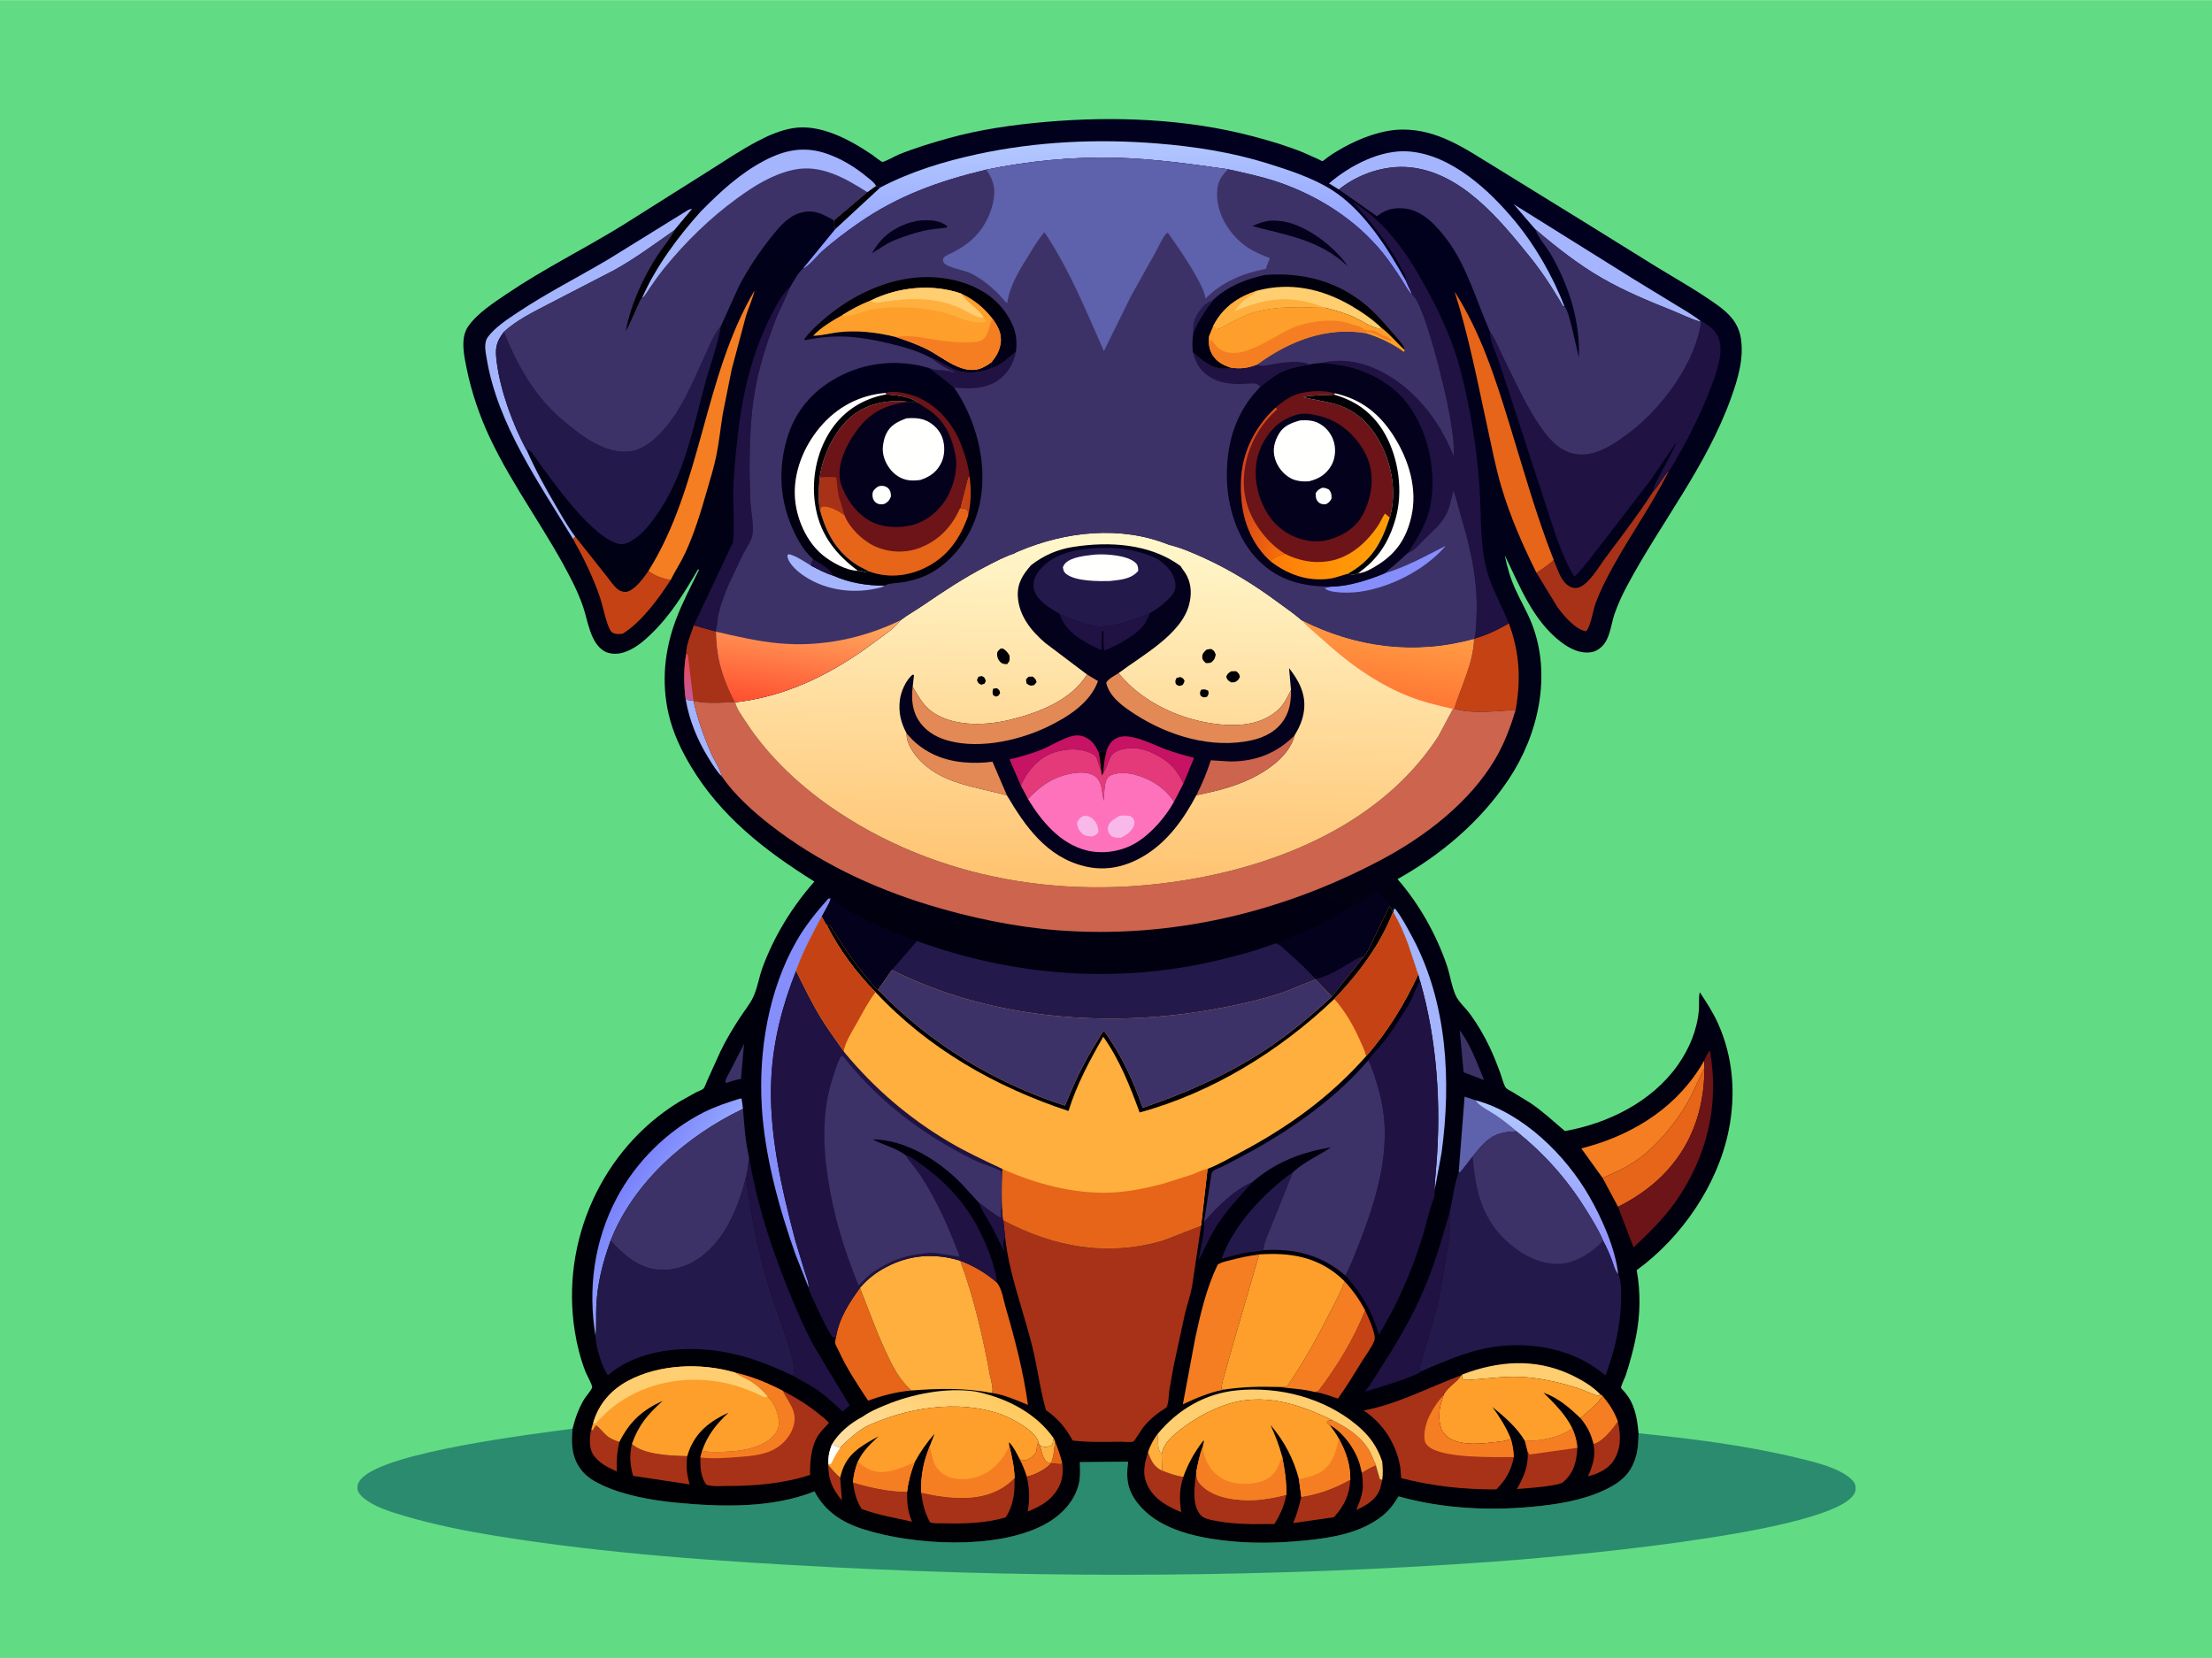<svg version="1.1" xmlns="http://www.w3.org/2000/svg" style="display: block;" viewBox="0 0 2048 1535" width="1366" height="1024">
<defs>
	<linearGradient id="Gradient1" gradientUnits="userSpaceOnUse" x1="795.957" y1="1442.74" x2="1184.98" y2="85.027">
		<stop class="stop0" offset="0" stop-opacity="1" stop-color="rgb(0,0,4)"/>
		<stop class="stop1" offset="1" stop-opacity="1" stop-color="rgb(1,1,32)"/>
	</linearGradient>
	<linearGradient id="Gradient2" gradientUnits="userSpaceOnUse" x1="1418.58" y1="1126.68" x2="1447.69" y2="1051.65">
		<stop class="stop0" offset="0" stop-opacity="1" stop-color="rgb(146,146,255)"/>
		<stop class="stop1" offset="1" stop-opacity="1" stop-color="rgb(175,198,255)"/>
	</linearGradient>
	<linearGradient id="Gradient3" gradientUnits="userSpaceOnUse" x1="632.676" y1="617.516" x2="638.948" y2="645.79">
		<stop class="stop0" offset="0" stop-opacity="1" stop-color="rgb(224,77,99)"/>
		<stop class="stop1" offset="1" stop-opacity="1" stop-color="rgb(198,88,153)"/>
	</linearGradient>
	<linearGradient id="Gradient4" gradientUnits="userSpaceOnUse" x1="916.535" y1="1280.03" x2="832.507" y2="1386.39">
		<stop class="stop0" offset="0" stop-opacity="1" stop-color="rgb(255,201,93)"/>
		<stop class="stop1" offset="1" stop-opacity="1" stop-color="rgb(255,224,166)"/>
	</linearGradient>
	<linearGradient id="Gradient5" gradientUnits="userSpaceOnUse" x1="582.316" y1="1092.66" x2="626.118" y2="1119.85">
		<stop class="stop0" offset="0" stop-opacity="1" stop-color="rgb(122,131,251)"/>
		<stop class="stop1" offset="1" stop-opacity="1" stop-color="rgb(148,166,255)"/>
	</linearGradient>
	<linearGradient id="Gradient6" gradientUnits="userSpaceOnUse" x1="1023.41" y1="242.568" x2="1019.75" y2="131.579">
		<stop class="stop0" offset="0" stop-opacity="1" stop-color="rgb(138,150,255)"/>
		<stop class="stop1" offset="1" stop-opacity="1" stop-color="rgb(179,201,255)"/>
	</linearGradient>
	<linearGradient id="Gradient7" gradientUnits="userSpaceOnUse" x1="1008.48" y1="821.299" x2="1016.35" y2="492.649">
		<stop class="stop0" offset="0" stop-opacity="1" stop-color="rgb(255,194,111)"/>
		<stop class="stop1" offset="1" stop-opacity="1" stop-color="rgb(255,248,205)"/>
	</linearGradient>
	<linearGradient id="Gradient8" gradientUnits="userSpaceOnUse" x1="1281.68" y1="644.117" x2="1290.96" y2="583.18">
		<stop class="stop0" offset="0" stop-opacity="1" stop-color="rgb(255,120,52)"/>
		<stop class="stop1" offset="1" stop-opacity="1" stop-color="rgb(255,155,68)"/>
	</linearGradient>
	<linearGradient id="Gradient9" gradientUnits="userSpaceOnUse" x1="844.407" y1="258.427" x2="850.872" y2="343.123">
		<stop class="stop0" offset="0" stop-opacity="1" stop-color="rgb(0,0,2)"/>
		<stop class="stop1" offset="1" stop-opacity="1" stop-color="rgb(1,0,25)"/>
	</linearGradient>
	<linearGradient id="Gradient10" gradientUnits="userSpaceOnUse" x1="732.18" y1="653.967" x2="743.226" y2="572.821">
		<stop class="stop0" offset="0" stop-opacity="1" stop-color="rgb(255,81,48)"/>
		<stop class="stop1" offset="1" stop-opacity="1" stop-color="rgb(255,164,93)"/>
	</linearGradient>
	<linearGradient id="Gradient11" gradientUnits="userSpaceOnUse" x1="1239.85" y1="347.714" x2="1134.42" y2="265.146">
		<stop class="stop0" offset="0" stop-opacity="1" stop-color="rgb(0,0,0)"/>
		<stop class="stop1" offset="1" stop-opacity="1" stop-color="rgb(1,0,23)"/>
	</linearGradient>
	<linearGradient id="Gradient12" gradientUnits="userSpaceOnUse" x1="840.485" y1="535.897" x2="791.244" y2="342.959">
		<stop class="stop0" offset="0" stop-opacity="1" stop-color="rgb(0,0,9)"/>
		<stop class="stop1" offset="1" stop-opacity="1" stop-color="rgb(1,0,28)"/>
	</linearGradient>
	<linearGradient id="Gradient13" gradientUnits="userSpaceOnUse" x1="1188.11" y1="494.17" x2="1145.61" y2="484.379">
		<stop class="stop0" offset="0" stop-opacity="1" stop-color="rgb(247,110,11)"/>
		<stop class="stop1" offset="1" stop-opacity="1" stop-color="rgb(212,70,26)"/>
	</linearGradient>
	<linearGradient id="Gradient14" gradientUnits="userSpaceOnUse" x1="1268.66" y1="516.893" x2="1195.05" y2="483.658">
		<stop class="stop0" offset="0" stop-opacity="1" stop-color="rgb(255,157,6)"/>
		<stop class="stop1" offset="1" stop-opacity="1" stop-color="rgb(255,124,9)"/>
	</linearGradient>
</defs>
<path transform="translate(0,0)" fill="rgb(97,220,132)" d="M -0 -0 L 2048 0 L 2048 1535 L -0 1535 L -0 -0 z"/>
<path transform="translate(0,0)" fill="rgb(43,139,110)" d="M 530.137 1322.73 C 528.56 1336.78 529.372 1350.07 538.548 1361.48 C 543.522 1367.67 550.219 1371.59 557.322 1374.92 C 578.044 1384.63 603.897 1389.14 626.623 1391.31 C 667.971 1395.26 715.012 1396.52 754.098 1380.79 C 763.771 1399.35 779.6 1409.58 799.348 1415.85 C 845.72 1430.59 921.622 1435.07 966.075 1412.03 C 980.703 1404.45 993.527 1392.15 998.293 1376 C 1000.47 1368.61 1000.05 1361.3 999.79 1353.71 L 1044.5 1353.3 C 1042.44 1368.18 1043.55 1378.92 1052.92 1391.23 C 1070.84 1414.76 1103.77 1422.62 1131.77 1426.11 C 1156.88 1429.25 1182.85 1428.78 1208 1426.29 C 1232.68 1423.84 1258.97 1419.65 1279.14 1404.08 C 1285.86 1398.89 1290.52 1392.62 1294.91 1385.43 C 1337.2 1397.34 1382.84 1399.1 1426.33 1394.28 C 1448.73 1391.8 1472.67 1387.19 1492.46 1376.02 C 1504.42 1369.27 1511.42 1360.7 1514.95 1347.5 C 1516.76 1340.72 1516.93 1333.91 1517.05 1326.95 C 1566.03 1331.98 1615.45 1338.03 1663.38 1349.59 C 1678.84 1353.32 1701.71 1358.35 1713.77 1369.23 C 1716.1 1371.33 1717.82 1373.66 1718.03 1376.78 C 1718.28 1380.68 1717.29 1382.96 1714.68 1385.85 C 1682.89 1421.05 1435.99 1442.13 1379.32 1446.11 C 1177.26 1460.31 974.257 1461.55 772 1451.09 C 667.437 1445.68 561.978 1438.74 458.566 1421.9 C 430.239 1417.29 401.765 1411.61 374.232 1403.44 C 361.546 1399.67 345.696 1395 335.649 1386.01 C 333.175 1383.79 330.942 1380.97 330.894 1377.5 C 330.844 1373.83 332.541 1371.06 335.044 1368.5 C 358.849 1344.18 490.798 1328.02 530.137 1322.73 z"/>
<path transform="translate(0,0)" fill="url(#Gradient1)" d="M 530.137 1322.73 C 532.495 1313.02 535.724 1304.15 540.809 1295.51 C 542.064 1293.38 548.129 1286.34 548.29 1284.34 C 548.451 1282.33 542.939 1272.28 541.924 1269.63 C 537.355 1257.71 534.247 1245.39 532.22 1232.79 C 518.805 1149.46 557.09 1063.83 629.057 1019.92 L 644.212 1011.43 C 646.079 1010.48 649.822 1009.19 651.268 1007.91 C 652.411 1006.89 653.815 1002.54 654.559 1000.94 L 666.99 973.491 C 672.21 962.588 678.776 951.727 685.398 941.622 C 689.254 935.738 694.1 929.876 697.139 923.579 C 701.264 915.032 702.778 904.276 706.18 895.197 C 717.115 866.013 733.419 839.505 754.002 816.132 C 708.618 787.785 667.383 755.874 639.486 709.156 C 630.526 694.15 623.051 678.318 619.077 661.219 C 612.204 631.651 615.186 602.022 625.759 573.749 C 631.692 557.881 639.79 542.738 647.158 527.5 L 646.272 527.076 C 633.247 549.254 620.925 569.646 602.196 587.544 C 594.511 594.888 586.308 601.653 575.814 604.42 C 570.688 605.771 563.807 605.485 559.241 602.684 C 546.46 594.844 544.361 574.868 539.897 561.781 C 537.265 554.064 534.028 546.638 530.402 539.341 C 507.317 492.884 475.16 451.415 453.157 404.429 C 444.01 384.896 436.532 362.914 432.193 341.772 C 429.712 329.684 425.933 313.104 433.364 302.25 C 441.761 289.984 457.631 279.783 469.89 271.509 C 503.892 248.556 541.196 230.146 576.17 208.605 L 655.108 158.824 C 670.392 149.165 685.55 138.984 701.547 130.537 C 711.762 125.143 722.373 120.569 733.816 118.595 C 759.311 114.198 786.921 129.256 807.256 143.039 C 808.743 144.047 815.856 149.699 816.904 149.763 C 819.045 149.895 829.305 144.095 832.026 142.997 C 847.318 136.827 863.065 132.04 878.944 127.643 C 907.606 119.708 937.682 115.459 967.256 112.842 C 1030.74 107.224 1098.64 109.708 1160.56 126.228 C 1176.12 130.38 1191.71 134.934 1206.62 141.064 L 1220.7 147.328 C 1221.5 147.706 1223.77 149.104 1224.41 149.09 C 1224.83 149.081 1228.69 145.928 1229.25 145.521 C 1233.88 142.194 1238.69 139.241 1243.68 136.5 C 1260.13 127.463 1280.11 119.8 1299.03 119.829 C 1314.61 119.852 1328.57 123.889 1342.61 130.426 C 1357.26 137.252 1370.86 146.433 1384.67 154.777 L 1466 204.94 L 1533.42 246.813 C 1552.26 258.271 1571.84 269.296 1589.76 282.12 C 1601.01 290.169 1609.55 298.981 1611.8 313.102 C 1614.77 331.791 1609.02 350.739 1602.77 368.188 C 1579.97 431.831 1537.7 483.679 1506.28 542.601 C 1501.91 550.812 1498.04 559.215 1494.95 568 C 1491.94 576.538 1490.95 588.118 1485.7 595.438 C 1482.68 599.648 1478.3 602.999 1473.09 603.764 C 1462.74 605.282 1453.3 600.451 1445.28 594.349 C 1419.22 574.523 1407.02 542.373 1393.22 514.02 C 1395.39 525.011 1398.3 534.956 1402.88 545.212 C 1407.69 555.985 1413.87 566.199 1418.18 577.179 C 1436.88 624.742 1424.45 680.102 1396.75 721.573 C 1370.73 760.507 1334.57 791.107 1293.92 813.873 C 1313.82 836.625 1329.8 865.064 1339.57 893.671 C 1342.63 902.631 1343.98 913.281 1347.86 921.779 C 1350.45 927.464 1357.12 933.397 1360.93 938.596 C 1368.04 948.304 1374.13 958.748 1379.29 969.613 C 1383.05 977.543 1386.24 985.725 1389.24 993.97 C 1390.61 997.727 1391.89 1003.41 1393.98 1006.72 C 1395.05 1008.42 1398.54 1009.92 1400.26 1010.95 L 1417.05 1021.22 C 1428.28 1028.84 1438.52 1038.36 1448.85 1047.14 C 1488.76 1040.16 1529.53 1019.96 1553.39 986.064 C 1564.03 970.956 1571.19 953.935 1572.9 935.404 C 1573.4 930.052 1572.53 923.699 1573.75 918.578 C 1579.98 927.924 1585.95 937.115 1590.59 947.398 C 1604.63 978.515 1607.25 1012.66 1600.64 1045.97 C 1590.57 1096.77 1557 1145.67 1515.33 1175.96 C 1519.1 1196.49 1518.68 1217.01 1514.71 1237.5 C 1512.39 1249.5 1508.99 1261.56 1505.24 1273.19 C 1504.46 1275.61 1500.58 1283.33 1500.82 1284.96 C 1500.87 1285.27 1503.1 1287.55 1503.41 1287.91 C 1505.99 1290.93 1508.33 1293.99 1510.11 1297.56 C 1514.71 1306.75 1516.17 1316.83 1517.05 1326.95 C 1516.93 1333.91 1516.76 1340.72 1514.95 1347.5 C 1511.42 1360.7 1504.42 1369.27 1492.46 1376.02 C 1472.67 1387.19 1448.73 1391.8 1426.33 1394.28 C 1382.84 1399.1 1337.2 1397.34 1294.91 1385.43 C 1290.52 1392.62 1285.86 1398.89 1279.14 1404.08 C 1258.97 1419.65 1232.68 1423.84 1208 1426.29 C 1182.85 1428.78 1156.88 1429.25 1131.77 1426.11 C 1103.77 1422.62 1070.84 1414.76 1052.92 1391.23 C 1043.55 1378.92 1042.44 1368.18 1044.5 1353.3 L 999.79 1353.71 C 1000.05 1361.3 1000.47 1368.61 998.293 1376 C 993.527 1392.15 980.703 1404.45 966.075 1412.03 C 921.622 1435.07 845.72 1430.59 799.348 1415.85 C 779.6 1409.58 763.771 1399.35 754.098 1380.79 C 715.012 1396.52 667.971 1395.26 626.623 1391.31 C 603.897 1389.14 578.044 1384.63 557.322 1374.92 C 550.219 1371.59 543.522 1367.67 538.548 1361.48 C 529.372 1350.07 528.56 1336.78 530.137 1322.73 z"/>
<path transform="translate(0,0)" fill="rgb(230,101,25)" d="M 976.845 1334.74 C 979.736 1341.58 981.892 1347.96 983.613 1355.19 C 980.392 1356.3 976.692 1354.69 973.161 1355.04 L 973.075 1354.38 C 975.77 1348.78 975.989 1340.91 976.845 1334.74 z"/>
<path transform="translate(0,0)" fill="rgb(255,175,61)" d="M 975.655 1331.74 L 976.845 1334.74 C 975.989 1340.91 975.77 1348.78 973.075 1354.38 C 972.28 1354.3 970.815 1354.27 970.039 1353.93 C 965.579 1351.99 964.048 1342.41 962.76 1338.13 L 965.039 1339.17 C 968.532 1340.44 971.255 1339.14 974.5 1337.78 C 974.516 1335.69 975.148 1333.76 975.655 1331.74 z"/>
<path transform="translate(0,0)" fill="rgb(167,50,23)" d="M 766.875 1356.52 C 770.378 1360.54 773.766 1364.58 777.86 1368.03 L 779.479 1389.06 C 770.891 1378.87 766.856 1369.99 766.875 1356.52 z"/>
<path transform="translate(0,0)" fill="rgb(61,50,103)" d="M 688.89 966.436 L 686.011 998.857 C 681.365 999.631 677.255 1000.9 672.836 1002.5 L 671.531 1002.09 C 671.677 998.755 674.385 994.805 675.881 991.842 L 688.89 966.436 z"/>
<path transform="translate(0,0)" fill="rgb(245,126,34)" d="M 944.333 1351.36 L 944.91 1351.45 L 945.875 1351.58 C 947.071 1351.76 948.28 1352.07 949.5 1351.83 C 952.839 1351.2 958.658 1347.11 959.566 1343.63 C 960.417 1340.35 959.287 1338.64 961.459 1335.54 L 962.76 1338.13 C 964.048 1342.41 965.579 1351.99 970.039 1353.93 C 970.815 1354.27 972.28 1354.3 973.075 1354.38 L 973.161 1355.04 C 967.052 1361.02 959.011 1365.3 950.676 1367.18 C 949.005 1361.63 946.844 1356.59 944.333 1351.36 z"/>
<path transform="translate(0,0)" fill="rgb(61,50,103)" d="M 1351.49 953.854 C 1361.26 966.451 1368.02 985.249 1374.03 999.974 L 1355.09 992.709 L 1351.49 953.854 z"/>
<path transform="translate(0,0)" fill="rgb(164,181,254)" d="M 634.878 647.737 C 637.231 648.034 639.816 648.164 642.07 648.868 C 645.88 665.717 651.513 681.606 658.435 697.392 C 661.369 704.083 666.886 711.968 668.41 718.94 C 663.592 714.228 659.594 707.638 656.074 701.919 C 645.64 684.969 638.375 667.392 634.878 647.737 z"/>
<path transform="translate(0,0)" fill="rgb(167,50,23)" d="M 1260.9 1363.67 C 1265.14 1361.02 1269.16 1358.58 1273.85 1356.8 L 1277.5 1369.42 L 1279.74 1370.23 L 1279.14 1373 L 1277.71 1378.5 C 1273.74 1388.97 1265.27 1393.53 1255.68 1398.05 C 1258.14 1392.21 1260.37 1386.8 1261.38 1380.5 C 1262.29 1374.8 1261.52 1369.37 1260.9 1363.67 z"/>
<path transform="translate(0,0)" fill="rgb(32,18,66)" d="M 1114.73 1131.33 C 1127.15 1117.2 1142.2 1101.88 1159.69 1094.27 C 1147.74 1107.88 1135.79 1119.92 1126.13 1135.5 C 1122.08 1142.05 1118.6 1148.91 1115.14 1155.79 C 1113.45 1159.16 1111.84 1163.66 1109.41 1166.52 C 1111.8 1155.63 1115.29 1142.46 1114.73 1131.33 z"/>
<path transform="translate(0,0)" fill="rgb(245,126,34)" d="M 1233.37 1314.75 C 1247.29 1321.73 1260.34 1329.84 1268.19 1343.8 C 1270.42 1347.77 1271.68 1352.46 1274 1356.25 L 1273.85 1356.8 C 1269.16 1358.58 1265.14 1361.02 1260.9 1363.67 L 1259.1 1356.27 C 1255.07 1342.22 1244.02 1326.47 1231.14 1319.32 L 1230.8 1319.34 L 1228.56 1317.1 L 1229 1315.51 L 1233.37 1314.75 z"/>
<path transform="translate(0,0)" fill="rgb(167,50,23)" d="M 547.448 1323.32 L 548.992 1324.67 L 549.24 1323.76 C 549.824 1322.12 550.884 1321.01 552 1319.73 C 555.477 1322.16 558.038 1325.91 561.22 1328.74 C 564.769 1331.89 568.992 1333.64 573.469 1335.03 C 571.139 1344.62 570.811 1352.56 570.995 1362.35 C 562.499 1358.53 553.087 1353.89 548.421 1345.36 C 545.268 1339.6 545.872 1329.53 547.448 1323.32 z"/>
<path transform="translate(0,0)" fill="rgb(167,50,23)" d="M 1497.94 1316.1 C 1500.6 1329.01 1501.27 1340.96 1493.79 1352.59 C 1488.9 1360.19 1478.89 1364.83 1470.26 1366.76 C 1474.76 1356.86 1477.44 1348.04 1475.39 1337.05 C 1483.86 1334.86 1493.15 1323.09 1497.94 1316.1 z"/>
<path transform="translate(0,0)" fill="rgb(245,126,34)" d="M 1483.72 1292.31 C 1490.15 1300.13 1494.5 1306.56 1497.94 1316.1 C 1493.15 1323.09 1483.86 1334.86 1475.39 1337.05 C 1472.88 1327.14 1469.85 1320.98 1463.34 1313.03 C 1469.86 1306.62 1479.36 1300.35 1483.72 1292.31 z"/>
<path transform="translate(0,0)" fill="rgb(167,50,23)" d="M 983.613 1355.19 C 984.859 1365.87 982.913 1374.72 976.065 1383.24 C 969.429 1391.5 961.093 1395.41 951.538 1399.45 C 953.499 1388.27 953.157 1378.24 950.676 1367.18 C 959.011 1365.3 967.052 1361.02 973.161 1355.04 C 976.692 1354.69 980.392 1356.3 983.613 1355.19 z"/>
<path transform="translate(0,0)" fill="rgb(167,50,23)" d="M 1204.85 1385.87 C 1221.37 1383.25 1235.6 1378.02 1250.21 1369.77 C 1249.47 1383.94 1244.71 1394.03 1235.07 1404.68 L 1197.25 1410.14 C 1200.93 1401.74 1202.68 1394.62 1204.85 1385.87 z"/>
<path transform="translate(0,0)" fill="rgb(167,50,23)" d="M 789.762 1372.47 C 806.146 1377.41 822.64 1380.93 839.829 1381.19 C 839.852 1391.51 840.187 1399.24 844.509 1408.85 C 828.622 1405.16 813.047 1402.92 797.701 1397.03 C 792.617 1388.78 791.144 1382.06 789.762 1372.47 z"/>
<path transform="translate(0,0)" fill="rgb(167,50,23)" d="M 1071.71 1327.72 C 1072.28 1333.16 1071.25 1342.63 1075.5 1346.11 L 1076.03 1361.64 C 1082.39 1364.13 1088.77 1366.45 1095.55 1367.46 C 1091.81 1379.02 1091.95 1388.2 1093.58 1400.03 C 1081.31 1394.89 1069.52 1388.75 1063.06 1376.5 C 1057.24 1365.48 1059.29 1355.85 1062.92 1344.52 C 1065.03 1338.19 1067.89 1333.18 1071.71 1327.72 z"/>
<path transform="translate(0,0)" fill="rgb(255,175,61)" d="M 1071.71 1327.72 C 1072.28 1333.16 1071.25 1342.63 1075.5 1346.11 L 1076.03 1361.64 C 1068.24 1357.92 1065.77 1352.09 1062.92 1344.52 C 1065.03 1338.19 1067.89 1333.18 1071.71 1327.72 z"/>
<path transform="translate(0,0)" fill="rgb(254,206,112)" d="M 1353.95 1272.49 C 1386.85 1260.08 1420.43 1257.22 1453.24 1272.22 C 1463.15 1276.76 1474.09 1282.99 1481.65 1290.94 L 1480.12 1292.33 C 1474.56 1291.36 1468.8 1287.86 1463.33 1286.04 C 1447.4 1280.74 1430.86 1276.7 1414.13 1275.18 C 1405.75 1274.41 1396.61 1274.61 1388.21 1275.18 L 1364 1277.22 C 1360.4 1277.43 1357.05 1278.26 1353.85 1276.5 L 1353.95 1272.49 z"/>
<path transform="translate(0,0)" fill="rgb(167,50,23)" d="M 636.324 1348.14 C 634.95 1357.48 635.924 1365.28 638.508 1374.34 L 586.134 1366.41 C 583.18 1355.21 582.739 1348.17 585.064 1336.77 C 595.128 1346.94 622.33 1347.92 636.324 1348.14 z"/>
<path transform="translate(0,0)" fill="rgb(94,97,171)" d="M 1350.58 1084.84 L 1355.99 1015.28 L 1366.2 1018.63 C 1368.31 1023.59 1380.2 1029.35 1384.99 1032.65 C 1391.56 1037.18 1398.04 1042.16 1404.01 1047.45 C 1388.62 1048.08 1381.15 1050.61 1370.52 1062.22 L 1363.53 1070.73 L 1351.55 1085.98 L 1350.58 1084.84 z"/>
<path transform="translate(0,0)" fill="rgb(197,66,20)" d="M 1263.9 1213.07 C 1266.24 1218.25 1274.58 1235.68 1272.48 1241.12 C 1270.06 1247.39 1265.12 1253.74 1261.53 1259.5 C 1254.1 1271.41 1246.99 1283.51 1238.71 1294.85 C 1231.71 1292.5 1224.39 1289.66 1217.05 1288.72 L 1220.5 1288.04 C 1237.32 1266.1 1254.09 1238.79 1263.9 1213.07 z"/>
<path transform="translate(0,0)" fill="url(#Gradient2)" d="M 1366.2 1018.63 C 1409.96 1030.44 1449.4 1069.2 1471.39 1107.51 C 1483.22 1128.11 1495.46 1155.57 1498.19 1179.36 L 1497.78 1179.3 C 1494.86 1175.8 1493.77 1170.29 1492.13 1166 C 1489.82 1159.95 1487.18 1154.18 1484.12 1148.48 C 1480.07 1138.76 1473.92 1128.97 1468.35 1120.01 C 1450.59 1091.4 1430.13 1068.62 1404.01 1047.45 C 1398.04 1042.16 1391.56 1037.18 1384.99 1032.65 C 1380.2 1029.35 1368.31 1023.59 1366.2 1018.63 z"/>
<path transform="translate(0,0)" fill="rgb(36,25,75)" d="M 1169.66 1157.42 C 1165.21 1158.8 1160.05 1158.7 1155.43 1159.5 C 1147.11 1160.93 1139.13 1163 1131.05 1165.47 C 1141.73 1134.51 1170.5 1103.95 1196.96 1085.3 L 1177.58 1133.79 C 1174.73 1141.07 1170.38 1149.7 1169.66 1157.42 z"/>
<path transform="translate(0,0)" fill="rgb(167,50,23)" d="M 1190.91 1383.97 C 1188.83 1394.53 1185.57 1401.79 1179.92 1411 L 1159.94 1411.12 C 1147.77 1410.95 1135.16 1410.09 1123.23 1407.62 C 1119.12 1406.76 1114.21 1405.7 1111.32 1402.39 C 1103.1 1392.97 1106.21 1374.39 1107.54 1363.01 C 1107.83 1369.48 1108.8 1371.98 1113.65 1376.47 C 1125.26 1387.23 1146.15 1389.67 1161.21 1388.91 C 1171.07 1388.41 1181.36 1386.44 1190.91 1383.97 z"/>
<path transform="translate(0,0)" fill="rgb(164,181,254)" d="M 1290.05 844.851 L 1290.5 841.384 L 1291.91 841.5 C 1298.11 849.638 1302.98 858.934 1307.79 867.944 C 1340.02 928.304 1343.79 1000.87 1334.66 1067.55 L 1328.35 1101.4 C 1327.82 1101.06 1329.54 1082.23 1329.78 1079.35 C 1334.45 1022.97 1330.52 962.657 1314.79 908.169 L 1313.16 902.066 C 1311.86 900.071 1311.09 896.545 1310.31 894.25 L 1304.04 875.52 C 1300.4 865.073 1295.65 854.392 1290.05 844.851 z"/>
<path transform="translate(0,0)" fill="rgb(164,181,254)" d="M 1421.28 211.969 L 1401.48 188.979 L 1512.28 258.185 L 1551.51 282.131 C 1559.14 286.836 1567.32 291.412 1574.31 297.011 L 1573.06 297.416 C 1564.1 294.668 1555.38 290.192 1546.64 286.723 C 1525.34 278.272 1503.86 269.193 1483.95 257.817 C 1461.73 245.124 1440.64 228.579 1421.28 211.969 z"/>
<path transform="translate(0,0)" fill="rgb(167,50,23)" d="M 1455.72 1322.33 C 1458.34 1328.37 1459.98 1333.83 1460.38 1340.44 C 1459.79 1353.1 1457.24 1363.58 1447.21 1372.26 C 1442.85 1376.05 1411.22 1378.07 1404.42 1378.59 C 1410.8 1367.44 1415.47 1356.92 1414.33 1343.75 L 1411.86 1334.16 C 1426.03 1334.26 1444.29 1331.28 1455.72 1322.33 z"/>
<path transform="translate(0,0)" fill="rgb(245,126,34)" d="M 1455.72 1322.33 C 1458.34 1328.37 1459.98 1333.83 1460.38 1340.44 L 1416.14 1346.64 L 1414.33 1343.75 L 1411.86 1334.16 C 1426.03 1334.26 1444.29 1331.28 1455.72 1322.33 z"/>
<path transform="translate(0,0)" fill="rgb(167,50,23)" d="M 939.395 1368.24 C 939.327 1374.17 939.447 1380.15 938.359 1386 C 937.072 1392.92 935.019 1399.08 931.012 1404.94 C 912.58 1410.27 893.633 1410.8 874.563 1410.38 C 870.655 1410.3 864.729 1410.82 861.117 1409.47 C 856.037 1400.28 854.283 1392.11 852.827 1381.87 C 865.555 1384.82 878.896 1386.97 892 1386.79 C 910.071 1386.55 926.642 1381.49 939.395 1368.24 z"/>
<path transform="translate(0,0)" fill="rgb(167,50,23)" d="M 642.354 578.915 L 662.317 584.441 L 662.899 584.73 C 663.042 609.13 668.96 628.229 680.074 649.865 C 668.218 650.491 653.566 651.589 642.07 648.868 C 639.816 648.164 637.231 648.034 634.878 647.737 C 633.053 633.889 632.874 619.065 635.296 605.295 C 635.126 596.959 639.745 586.845 642.354 578.915 z"/>
<path transform="translate(0,0)" fill="url(#Gradient3)" d="M 635.296 605.295 L 636.824 606 L 642.07 648.868 C 639.816 648.164 637.231 648.034 634.878 647.737 C 633.053 633.889 632.874 619.065 635.296 605.295 z"/>
<path transform="translate(0,0)" fill="rgb(197,66,20)" d="M 532.505 496.639 L 560.921 532.43 C 564.261 536.514 567.749 542.03 571.775 545.365 C 573.488 546.784 575.728 547.591 577.917 547.877 C 581.778 548.381 585.377 545.627 588.162 543.21 C 592.992 539.017 596.714 533.799 600.305 528.556 C 606.262 532.994 613.625 535.958 621.035 536.722 C 609.912 553.952 594.145 575.753 576.5 586.653 C 573.94 586.962 571.716 587.234 569.188 586.55 C 566.847 585.916 565.502 584.608 564.469 582.399 C 560.194 573.26 558.537 561.97 555.253 552.305 C 549.021 533.96 539.935 515.705 530.5 498.822 L 532.505 496.639 z"/>
<path transform="translate(0,0)" fill="rgb(254,206,112)" d="M 1071.71 1327.72 C 1090.4 1305.01 1115.97 1289.96 1145.56 1287.18 C 1184.59 1283.51 1225.99 1294.09 1256.35 1319.5 C 1267.81 1329.09 1274.97 1338.93 1279.74 1353.12 C 1280.25 1358.98 1280.64 1364.4 1279.74 1370.23 L 1277.5 1369.42 L 1273.85 1356.8 L 1274 1356.25 C 1271.68 1352.46 1270.42 1347.77 1268.19 1343.8 C 1260.34 1329.84 1247.29 1321.73 1233.37 1314.75 C 1202.07 1299.55 1168.85 1288.84 1134.41 1300.73 C 1119.2 1305.98 1105.19 1314.03 1092.5 1323.9 C 1086.98 1328.19 1081.03 1333.17 1077.8 1339.5 C 1076.76 1341.54 1076.04 1343.9 1075.5 1346.11 C 1071.25 1342.63 1072.28 1333.16 1071.71 1327.72 z"/>
<path transform="translate(0,0)" fill="rgb(167,50,23)" d="M 1530.56 454.982 C 1536.22 448.881 1539.75 441.145 1545.53 435.141 C 1527.94 470.869 1503.58 503.255 1485.83 538.982 C 1482.61 545.463 1479.6 552.068 1477.14 558.879 C 1474.81 565.323 1472.9 579.817 1468.5 584.369 C 1458.45 582.866 1447.78 569.866 1442.03 562.126 L 1422.56 530.254 C 1428.24 526.455 1433.51 523.046 1438.52 518.353 C 1441.64 525.758 1444.67 536.669 1451.3 541.583 C 1454.13 543.678 1457.3 544.86 1460.83 544.056 C 1470.68 541.813 1480.97 523.631 1486.73 515.952 C 1501.73 495.952 1517.02 476.013 1530.56 454.982 z"/>
<path transform="translate(0,0)" fill="rgb(245,126,34)" d="M 1577.81 981.936 L 1578.1 988.828 C 1572.63 999.125 1568.36 1010.02 1562.68 1020.21 C 1552.05 1039.3 1533.32 1061.7 1515.39 1074.17 C 1505.37 1081.14 1494.91 1085.71 1483.77 1090.54 L 1464.08 1063.25 L 1469.94 1061.63 C 1514.74 1049.12 1554.52 1023.24 1577.81 981.936 z"/>
<path transform="translate(0,0)" fill="rgb(245,126,34)" d="M 1245.01 1186.35 C 1252.65 1194.74 1258.56 1203.12 1263.9 1213.07 C 1254.09 1238.79 1237.32 1266.1 1220.5 1288.04 L 1217.05 1288.72 C 1206.27 1285.86 1194.94 1285.58 1183.92 1284.11 L 1191.5 1283.72 C 1206.67 1261.94 1219.42 1238.78 1231.36 1215.11 C 1236.13 1205.65 1241.49 1196.35 1245.01 1186.35 z"/>
<path transform="translate(0,0)" fill="url(#Gradient4)" d="M 798.846 1311.51 C 805.015 1307.01 812.693 1303.81 819.716 1300.89 C 844.562 1290.56 875.94 1284.38 902.857 1288.24 L 906 1288.9 C 932.917 1294.94 959.639 1308.62 975.655 1331.74 C 975.148 1333.76 974.516 1335.69 974.5 1337.78 C 971.255 1339.14 968.532 1340.44 965.039 1339.17 L 962.76 1338.13 L 961.459 1335.54 C 961.367 1334.59 961.423 1334.53 960.973 1333.51 C 956.549 1323.45 936.224 1312.82 926.595 1309.39 C 886.983 1295.25 838.319 1303.35 801.228 1321.04 C 792.484 1326.52 785.037 1332.93 777.888 1340.35 C 775.425 1339.87 772.573 1338.2 770.231 1337.19 C 776.75 1326.21 787.615 1317.38 798.846 1311.51 z"/>
<path transform="translate(0,0)" fill="rgb(32,18,66)" d="M 1342.08 1122.66 C 1342.2 1125.1 1342.99 1129.23 1342.51 1131.5 C 1342.28 1132.57 1341.61 1132.39 1341.96 1133.62 C 1343.02 1137.41 1341.64 1147.16 1340.87 1151.34 L 1333.54 1195.87 C 1329.21 1216.52 1322.89 1236.74 1317.04 1257 C 1316.23 1259.81 1313.24 1266.9 1314.95 1268.99 L 1315.68 1269.68 C 1313.27 1273.6 1269.88 1286.9 1263.82 1288.38 C 1270.39 1279.85 1275.83 1270.37 1281.64 1261.3 C 1297.27 1236.89 1311.27 1212.2 1321.92 1185.16 C 1330.06 1164.5 1335.84 1143.85 1342.08 1122.66 z"/>
<path transform="translate(0,0)" fill="rgb(164,181,254)" d="M 1239.61 175.336 L 1230.48 169.692 C 1249.74 153.157 1278.39 138.024 1304.5 140.102 C 1343.71 143.222 1378.98 175.969 1402.84 204.874 C 1421.91 227.975 1437.65 255.708 1448.47 283.586 C 1448.06 283.485 1447.59 283.511 1447.23 283.282 C 1446.66 282.92 1445.16 279.847 1444.67 279.039 L 1435.49 264.185 C 1429.61 255.126 1423.29 246.147 1416.5 237.743 C 1388.44 203.003 1353.15 159.608 1305.34 154.799 C 1282.5 152.502 1257.47 160.842 1239.61 175.336 z"/>
<path transform="translate(0,0)" fill="rgb(230,101,25)" d="M 1483.77 1090.54 C 1494.91 1085.71 1505.37 1081.14 1515.39 1074.17 C 1533.32 1061.7 1552.05 1039.3 1562.68 1020.21 C 1568.36 1010.02 1572.63 999.125 1578.1 988.828 C 1577.98 1027.05 1566.16 1061.64 1538.56 1088.91 C 1527.04 1100.29 1512.6 1110.08 1498.08 1117.27 L 1483.77 1090.54 z"/>
<path transform="translate(0,0)" fill="rgb(133,142,251)" d="M 748.646 1192.14 L 736.369 1161.02 C 721.089 1117.8 708.023 1070.32 705.294 1024.36 C 702.241 972.96 711.55 916.74 737.3 871.499 C 745.422 857.23 756.01 844.125 766.906 831.907 L 769.191 831.837 C 767.52 837.838 763.555 843.057 760.874 848.639 C 752.201 864.652 743.155 881.566 737.094 898.771 C 724.553 930.286 716.061 962.796 714.196 996.809 C 711.41 1047.63 723.391 1099.33 736.257 1148.19 L 745.284 1178.11 C 746.653 1182.48 749.048 1187.53 748.646 1192.14 z"/>
<path transform="translate(0,0)" fill="url(#Gradient5)" d="M 551.448 1237.44 C 544.083 1193.29 550.005 1148.93 571.058 1109.09 C 588.648 1075.81 618.013 1046.58 651.748 1029.7 C 662.673 1024.23 674.1 1020.49 685.728 1016.89 L 686.691 1017.51 L 687.88 1026.59 C 636.061 1051.42 586.701 1094.05 565.284 1148.72 C 558.113 1168.59 553.08 1187.95 552.111 1209.16 C 551.681 1218.56 552.37 1228.08 551.448 1237.44 z"/>
<path transform="translate(0,0)" fill="rgb(3,1,27)" d="M 769.191 831.837 C 777.448 837.321 785.729 843.028 794.501 847.668 C 811.963 856.905 830.588 863.908 848.929 871.159 L 825.801 898 L 812.938 916.32 C 810.442 915.26 807.325 910.72 805.489 908.604 C 797.843 899.788 790.61 890.282 783.956 880.697 L 772.379 862.986 C 771.568 861.649 769.308 857.585 768 856.95 C 767.218 856.571 766.315 856.527 765.472 856.316 C 764.311 855.644 761.734 850.1 760.874 848.639 C 763.555 843.057 767.52 837.838 769.191 831.837 z"/>
<path transform="translate(0,0)" fill="rgb(164,181,254)" d="M 530.5 498.822 C 499.27 447.3 460.647 392.772 450.63 332.02 C 449.604 325.801 447.648 317.377 451.73 311.875 C 458.464 302.801 469.951 295.388 479.354 289.118 C 506.297 271.15 535.368 256.495 563.209 240.012 L 636.697 194.548 C 638.148 193.713 639.349 193.48 640.979 193.243 L 624.597 212.915 C 606.196 225.621 588.356 239.076 568.756 249.937 L 506.829 281.941 C 493.155 289.084 477.885 296.595 466.539 307.178 C 458.675 317.341 458.343 323.275 459.986 335.748 C 463.473 362.22 474.705 392.676 487.216 416.154 L 487.485 416.315 C 495.283 434.149 504.646 451.229 514.5 467.991 C 520.165 477.629 525.763 487.708 532.505 496.639 L 530.5 498.822 z"/>
<path transform="translate(0,0)" fill="rgb(230,101,25)" d="M 773.933 1238.45 C 776.771 1220.52 785.86 1206.75 796.21 1192.35 C 804.115 1212.16 811.099 1232.12 820.124 1251.49 C 826.289 1264.72 832.662 1277.75 843.95 1287.34 C 829.979 1288.64 816.945 1291.92 803.787 1296.79 C 793.919 1282 783.852 1266.75 776.445 1250.55 C 775.628 1248.76 773.29 1244.85 773.158 1243 C 773.069 1241.76 773.714 1239.74 773.933 1238.45 z"/>
<path transform="translate(0,0)" fill="rgb(197,66,20)" d="M 1396.99 577.019 C 1407.02 604.353 1408.29 628.804 1403.27 657.244 C 1385.79 658.068 1362.88 661.387 1346 655.867 C 1352.42 635.449 1363.95 613.34 1364.45 591.533 L 1364.97 591.158 C 1376.77 587.835 1386.46 583.169 1396.99 577.019 z"/>
<path transform="translate(0,0)" fill="rgb(230,101,25)" d="M 888.974 1167.16 C 901.467 1171.94 912.492 1178.39 922.656 1187.1 C 927.606 1192.63 929.076 1203.5 931.149 1210.62 C 939.753 1240.16 947.598 1270.18 951.75 1300.71 C 941.146 1296.29 929.662 1291.25 918.224 1289.64 L 918.644 1288.84 C 919.795 1285.54 917.223 1276.87 916.577 1273.37 C 910.046 1237.89 901.629 1200.98 888.974 1167.16 z"/>
<path transform="translate(0,0)" fill="rgb(108,20,24)" d="M 1577.81 981.936 C 1579.29 978.974 1580.72 974.852 1583.13 972.628 C 1592.1 1022.67 1580.57 1070.76 1551.5 1112.34 C 1540.39 1128.23 1526.5 1141.7 1512.45 1154.95 L 1498.08 1117.27 C 1512.6 1110.08 1527.04 1100.29 1538.56 1088.91 C 1566.16 1061.64 1577.98 1027.05 1578.1 988.828 L 1577.81 981.936 z"/>
<path transform="translate(0,0)" fill="rgb(32,18,66)" d="M 693.549 1071.66 C 700.443 1112.01 712.436 1150.38 727.576 1188.38 C 735.447 1208.14 743.856 1228.15 753.961 1246.89 L 786.678 1301.21 L 780.167 1306.86 C 773.486 1300.77 766.833 1294.29 759.532 1288.94 C 751.618 1283.15 742.749 1278.59 734.224 1273.77 C 736.366 1268.13 734.005 1259.75 732.552 1254 C 727.516 1234.04 719.158 1214.83 713.01 1195.18 C 702.309 1160.97 695.194 1125.5 690.682 1089.98 C 692.263 1084.2 692.645 1077.61 693.549 1071.66 z"/>
<path transform="translate(0,0)" fill="rgb(32,18,66)" d="M 642.354 578.915 L 676.996 505.442 C 677.89 503.845 678.652 502.348 678.813 500.5 C 680.077 486.042 678.771 470.379 678.913 455.771 C 679.06 440.582 680.723 425.09 682.265 409.974 C 686.599 367.51 695.363 327.734 715.124 289.653 C 719.235 281.73 724.532 271.322 731.485 265.681 L 731.149 266.571 C 727.232 276.772 721.802 286.348 717.884 296.594 C 709.785 317.772 702.876 339.432 698.951 361.812 C 694.728 385.887 694.056 410.602 693.997 434.99 L 694.698 464.503 C 695.377 473.717 697.906 485.338 696.712 494.414 C 695.906 500.538 691.155 506.757 688.305 512.213 L 675.15 539.88 C 671.119 549.204 667.489 558.718 665.155 568.619 C 664.011 573.475 664.282 580.034 662.317 584.441 L 642.354 578.915 z"/>
<path transform="translate(0,0)" fill="rgb(245,126,34)" d="M 600.305 528.556 C 649.858 449.579 651.094 349.56 698.602 268.878 C 696.766 276.899 693.098 284.614 690.629 292.486 L 677.483 341.772 L 669.113 383.49 C 667.052 396.487 665.709 409.747 663.045 422.625 C 660.825 433.359 657.446 443.966 654.433 454.5 C 648.916 473.785 642.912 493.525 634.5 511.763 C 630.504 520.427 625.252 528.258 621.035 536.722 C 613.625 535.958 606.262 532.994 600.305 528.556 z"/>
<path transform="translate(0,0)" fill="rgb(3,1,27)" d="M 1181.06 873.253 C 1184.91 870.629 1190.04 869.465 1194.38 867.766 L 1218 857.641 C 1237.9 847.986 1256.55 835.693 1275.11 823.724 C 1278.6 828.598 1282.66 832.824 1286.79 837.144 L 1286.56 838.917 L 1268.92 875 C 1267.21 878.228 1265.74 882.716 1263.03 885.185 L 1233.19 922.624 L 1218 906.789 L 1217.96 906.383 C 1210.2 897.517 1201.31 889.536 1192.52 881.713 C 1189.19 878.746 1185.38 874.495 1181.06 873.253 z"/>
<path transform="translate(0,0)" fill="rgb(32,18,66)" d="M 1217.96 906.383 C 1228.6 904.34 1239.68 897.398 1249 891.975 C 1253.27 889.489 1258.09 885.629 1263.03 885.185 L 1233.19 922.624 L 1218 906.789 L 1217.96 906.383 z"/>
<path transform="translate(0,0)" fill="rgb(245,126,34)" d="M 1165.81 1161.39 L 1140.9 1247 L 1134.16 1271.12 C 1132.9 1275.77 1131.15 1280.65 1131.01 1285.46 L 1132.8 1286.6 C 1119.57 1289.24 1107.33 1294.46 1095.17 1300.15 L 1106.58 1239.06 C 1111.64 1215.59 1116.99 1192.66 1127.38 1170.89 C 1130.4 1168.69 1134.41 1167.96 1137.98 1167 C 1147.22 1164.51 1156.32 1162.62 1165.81 1161.39 z"/>
<path transform="translate(0,0)" fill="rgb(230,101,25)" d="M 1422.56 530.254 C 1409.6 504.157 1398.13 478.055 1389.87 450.056 C 1384.84 433.003 1381.45 415.369 1377.66 398.005 C 1368.36 355.357 1360.04 311.557 1346.78 269.953 C 1370.76 307.49 1384.35 349.652 1397.35 391.938 C 1410.39 434.351 1422.29 476.999 1438.52 518.353 C 1433.51 523.046 1428.24 526.455 1422.56 530.254 z"/>
<path transform="translate(0,0)" fill="rgb(167,50,23)" d="M 680.731 1270.81 C 696.471 1274.49 710.372 1280.2 724.708 1287.64 C 736.667 1293.81 748.021 1300.73 758.437 1309.28 C 761.371 1311.7 765.269 1314.38 767.4 1317.48 C 763.724 1321.47 759.426 1325.66 756.681 1330.34 C 750.757 1340.46 749.88 1354.09 750.022 1365.56 C 724.688 1373.73 698.99 1375.8 672.489 1375.81 C 666.699 1375.82 659.296 1376.6 653.857 1374.5 C 648.66 1367.44 648.324 1357.83 648.422 1349.37 L 650.095 1343.04 C 651.63 1343.68 652.854 1343.97 654.5 1344.05 C 672.367 1344.96 699.966 1344.08 713.948 1331.61 C 717.933 1328.06 721.007 1323.71 721.137 1318.22 C 721.358 1308.93 717.118 1299.36 710.715 1292.76 C 705.839 1287.21 700.302 1282.03 693.911 1278.26 C 689.46 1275.64 684.883 1274.01 680.731 1270.81 z"/>
<path transform="translate(0,0)" fill="rgb(245,126,34)" d="M 680.731 1270.81 C 696.471 1274.49 710.372 1280.2 724.708 1287.64 L 725.128 1288.51 C 730.709 1299.86 739.036 1307.21 734.373 1321.28 C 731.356 1330.39 724.253 1338.11 715.707 1342.37 C 705.674 1347.36 693.848 1348.16 682.851 1349.01 C 671.596 1349.88 659.656 1350.75 648.422 1349.37 L 650.095 1343.04 C 651.63 1343.68 652.854 1343.97 654.5 1344.05 C 672.367 1344.96 699.966 1344.08 713.948 1331.61 C 717.933 1328.06 721.007 1323.71 721.137 1318.22 C 721.358 1308.93 717.118 1299.36 710.715 1292.76 C 705.839 1287.21 700.302 1282.03 693.911 1278.26 C 689.46 1275.64 684.883 1274.01 680.731 1270.81 z"/>
<path transform="translate(0,0)" fill="rgb(254,159,43)" d="M 1352.96 1273.3 L 1353.95 1272.49 L 1353.85 1276.5 C 1357.05 1278.26 1360.4 1277.43 1364 1277.22 L 1388.21 1275.18 C 1396.61 1274.61 1405.75 1274.41 1414.13 1275.18 C 1430.86 1276.7 1447.4 1280.74 1463.33 1286.04 C 1468.8 1287.86 1474.56 1291.36 1480.12 1292.33 L 1481.65 1290.94 L 1483.72 1292.31 C 1479.36 1300.35 1469.86 1306.62 1463.34 1313.03 C 1452.96 1303.17 1442.79 1294.23 1429.03 1289.38 C 1439.04 1299.25 1449.48 1309.51 1455.72 1322.33 C 1444.29 1331.28 1426.03 1334.26 1411.86 1334.16 C 1404.73 1321.8 1392.74 1311.55 1381.77 1302.6 C 1388.65 1312.23 1394.45 1321.06 1398.86 1332.15 C 1394.34 1334.3 1389.13 1334.63 1384.2 1335.21 C 1373.12 1336.51 1362.05 1337.78 1351.02 1335.22 C 1344.81 1333.78 1339.04 1330.83 1335.63 1325.27 C 1331.72 1318.9 1331.91 1306.52 1334.04 1299.42 L 1336.42 1291.83 C 1339.44 1284.67 1348.82 1279.87 1352.96 1273.3 z"/>
<path transform="translate(0,0)" fill="rgb(167,50,23)" d="M 1401.61 1349.02 C 1399.28 1361.19 1394.15 1370.23 1385.36 1378.95 C 1354.84 1379.1 1326.95 1375.98 1297.36 1368.54 L 1296.45 1358.32 C 1292.83 1337.37 1281.32 1318.83 1263.77 1306.69 L 1262.59 1305.88 C 1294.48 1299.86 1322.77 1284.39 1352.96 1273.3 C 1348.82 1279.87 1339.44 1284.67 1336.42 1291.83 L 1334.04 1299.42 C 1331.91 1306.52 1331.72 1318.9 1335.63 1325.27 C 1339.04 1330.83 1344.81 1333.78 1351.02 1335.22 C 1362.05 1337.78 1373.12 1336.51 1384.2 1335.21 C 1389.13 1334.63 1394.34 1334.3 1398.86 1332.15 C 1400.49 1337.88 1401.34 1343.06 1401.61 1349.02 z"/>
<path transform="translate(0,0)" fill="rgb(245,126,34)" d="M 1401.61 1349.02 C 1385.02 1349.01 1334.76 1350.56 1322.17 1338.79 C 1319.39 1336.2 1318.91 1334.2 1318.79 1330.55 C 1318.32 1316.73 1327.31 1301.73 1336.42 1291.83 L 1334.04 1299.42 C 1331.91 1306.52 1331.72 1318.9 1335.63 1325.27 C 1339.04 1330.83 1344.81 1333.78 1351.02 1335.22 C 1362.05 1337.78 1373.12 1336.51 1384.2 1335.21 C 1389.13 1334.63 1394.34 1334.3 1398.86 1332.15 C 1400.49 1337.88 1401.34 1343.06 1401.61 1349.02 z"/>
<path transform="translate(0,0)" fill="url(#Gradient6)" d="M 814.946 173.536 C 842.966 158.796 874.035 149.308 904.907 142.644 C 959.51 130.858 1015.91 128.225 1071.52 132.722 C 1106 135.509 1140.2 140.803 1173.29 151.095 C 1192.97 157.214 1215.72 164.689 1233.13 175.748 C 1262.7 194.531 1284.9 229.842 1301.66 259.935 L 1307.55 272.764 C 1303.63 269.542 1300.84 263.599 1298.04 259.306 C 1292.46 250.77 1286.81 242.182 1280.41 234.236 C 1255.67 203.542 1220.67 181.235 1183.59 168.581 C 1168.39 163.391 1152.61 160.06 1136.94 156.604 C 1102.32 151.696 1068.36 146.878 1033.29 145.954 C 993.329 144.899 952.121 148.983 912.974 157.005 C 869.824 167.384 831.623 180.873 794.921 206.399 C 783.407 214.407 772.183 222.893 761.616 232.125 C 757.661 235.58 747.502 247.876 743.468 248.535 L 773.383 211.98 C 772.245 209.703 772.584 206.542 772.146 203.928 L 802.98 177.759 L 811.034 172.005 L 814.946 173.536 z"/>
<path transform="translate(0,0)" fill="rgb(0,0,4)" d="M 811.034 172.005 L 814.946 173.536 L 773.383 211.98 C 772.245 209.703 772.584 206.542 772.146 203.928 L 802.98 177.759 L 811.034 172.005 z"/>
<path transform="translate(0,0)" fill="rgb(254,159,43)" d="M 1165.81 1161.39 C 1193.57 1159.52 1218.76 1163.17 1240.59 1182.24 L 1245.01 1186.35 C 1241.49 1196.35 1236.13 1205.65 1231.36 1215.11 C 1219.42 1238.78 1206.67 1261.94 1191.5 1283.72 L 1183.92 1284.11 C 1166.28 1283.61 1150.27 1283.9 1132.8 1286.6 L 1131.01 1285.46 C 1131.15 1280.65 1132.9 1275.77 1134.16 1271.12 L 1140.9 1247 L 1165.81 1161.39 z"/>
<path transform="translate(0,0)" fill="rgb(32,18,66)" d="M 1301.66 259.935 L 1301.78 258.559 C 1301.88 255.379 1299.18 251.73 1297.76 248.976 C 1285.94 226.041 1269.85 205.762 1252.4 186.899 C 1284.65 206.218 1304.54 237.058 1322.02 269.488 C 1334.9 293.39 1345.88 317.603 1352.58 344.031 C 1361.42 378.898 1367.37 414.963 1369.84 450.834 C 1371.51 475.118 1370.08 500.689 1375.7 524.471 C 1380.06 542.923 1389.98 559.581 1396.99 577.019 C 1386.46 583.169 1376.77 587.835 1364.97 591.158 C 1366.59 587.044 1366.4 580.712 1366.72 576.277 C 1369.24 541.548 1362.34 510.321 1352.5 477.334 C 1350.19 469.587 1348.48 461.414 1345.64 453.868 C 1344.05 460.171 1342.81 466.853 1340.44 472.908 C 1336.16 483.832 1326.24 491.719 1318.14 499.785 C 1313.99 503.918 1309.64 509.367 1304.16 511.668 L 1303.37 511.967 C 1313.36 496.989 1322.35 482.606 1325.05 464.384 C 1329.67 433.137 1321.9 398.234 1302.64 372.955 C 1290.24 356.679 1269.21 344.668 1249.5 339.742 C 1241.32 337.694 1232.93 336.993 1224.59 335.811 C 1240.33 331.903 1257.77 334.495 1272.5 340.936 C 1307.37 356.185 1332.44 388.012 1345.99 422.708 C 1346.73 408.788 1343.74 393.103 1341.29 379.427 C 1338.18 361.975 1318.74 280.534 1307.55 272.764 L 1301.66 259.935 z"/>
<path transform="translate(0,0)" fill="rgb(254,159,43)" d="M 549.243 1317.25 C 554.264 1300.04 565.593 1286.96 581.274 1278.52 C 610.342 1262.86 649.377 1261.49 680.731 1270.81 C 684.883 1274.01 689.46 1275.64 693.911 1278.26 C 700.302 1282.03 705.839 1287.21 710.715 1292.76 C 717.118 1299.36 721.358 1308.93 721.137 1318.22 C 721.007 1323.71 717.933 1328.06 713.948 1331.61 C 699.966 1344.08 672.367 1344.96 654.5 1344.05 C 652.854 1343.97 651.63 1343.68 650.095 1343.04 C 655.187 1328.37 663.383 1318.38 674.512 1307.85 C 657.333 1315.79 644.405 1325.64 637.653 1343.9 L 636.324 1348.14 C 622.33 1347.92 595.128 1346.94 585.064 1336.77 C 591.509 1318.87 599.694 1309.6 613.584 1296.93 C 594.405 1305.7 582.932 1316.18 573.469 1335.03 C 568.992 1333.64 564.769 1331.89 561.22 1328.74 C 558.038 1325.91 555.477 1322.16 552 1319.73 C 550.884 1321.01 549.824 1322.12 549.24 1323.76 L 548.992 1324.67 L 547.448 1323.32 L 549.243 1317.25 z"/>
<path transform="translate(0,0)" fill="rgb(254,206,112)" d="M 549.243 1317.25 C 554.264 1300.04 565.593 1286.96 581.274 1278.52 C 610.342 1262.86 649.377 1261.49 680.731 1270.81 C 684.883 1274.01 689.46 1275.64 693.911 1278.26 C 700.302 1282.03 705.839 1287.21 710.715 1292.76 C 709.834 1293.01 708.983 1293.58 708.072 1293.5 C 706.147 1293.34 701.747 1290.62 699.776 1289.78 C 693.351 1287.04 686.856 1284.49 680.133 1282.58 C 634.597 1269.63 582.895 1280.89 551.487 1318.13 L 549.243 1317.25 z"/>
<path transform="translate(0,0)" fill="rgb(61,50,103)" d="M 565.284 1148.72 C 586.701 1094.05 636.061 1051.42 687.88 1026.59 C 689.178 1041.45 689.998 1057.13 693.549 1071.66 C 692.645 1077.61 692.263 1084.2 690.682 1089.98 C 683.428 1119.32 670.149 1151.55 643.026 1167.72 C 631.238 1174.75 615.409 1177.87 601.999 1174.37 C 586.346 1170.29 575.955 1159.98 565.284 1148.72 z"/>
<path transform="translate(0,0)" fill="rgb(255,175,61)" d="M 796.21 1192.35 C 802.917 1184.33 811.016 1178.13 820.214 1173.24 C 842.271 1161.49 865.339 1160.03 888.974 1167.16 C 901.629 1200.98 910.046 1237.89 916.577 1273.37 C 917.223 1276.87 919.795 1285.54 918.644 1288.84 L 918.224 1289.64 C 893.639 1284.87 868.83 1285.4 843.95 1287.34 C 832.662 1277.75 826.289 1264.72 820.124 1251.49 C 811.099 1232.12 804.115 1212.16 796.21 1192.35 z"/>
<path transform="translate(0,0)" fill="rgb(254,159,43)" d="M 801.228 1321.04 C 838.319 1303.35 886.983 1295.25 926.595 1309.39 C 936.224 1312.82 956.549 1323.45 960.973 1333.51 C 961.423 1334.53 961.367 1334.59 961.459 1335.54 C 959.287 1338.64 960.417 1340.35 959.566 1343.63 C 958.658 1347.11 952.839 1351.2 949.5 1351.83 C 948.28 1352.07 947.071 1351.76 945.875 1351.58 L 944.91 1351.45 L 944.333 1351.36 C 941.872 1346.57 938.132 1338.86 934.21 1335.27 L 934.329 1337.89 C 936.789 1347.9 938.997 1357.89 939.395 1368.24 C 926.642 1381.49 910.071 1386.55 892 1386.79 C 878.896 1386.97 865.555 1384.82 852.827 1381.87 C 852.538 1365.91 854.931 1353.53 860.868 1338.77 L 865.281 1327.36 C 857.954 1335.88 852.169 1343.93 846.79 1353.88 C 843.357 1362.99 840.957 1371.47 839.829 1381.19 C 822.64 1380.93 806.146 1377.41 789.762 1372.47 C 790.321 1365.54 791.787 1359.69 794.248 1353.19 L 794.905 1351.86 C 799.41 1342.88 806.211 1336.6 813.374 1329.79 C 797.537 1338.66 784.11 1345.63 778.822 1364.42 L 777.86 1368.03 C 773.766 1364.58 770.378 1360.54 766.875 1356.52 L 766.979 1355.82 C 766.576 1348.78 767.751 1343.74 770.231 1337.19 C 772.573 1338.2 775.425 1339.87 777.888 1340.35 C 785.037 1332.93 792.484 1326.52 801.228 1321.04 z"/>
<path transform="translate(0,0)" fill="rgb(255,255,254)" d="M 770.231 1337.19 C 772.573 1338.2 775.425 1339.87 777.888 1340.35 C 775.825 1343.53 773.728 1346.71 771.971 1350.07 C 771.445 1351.07 770.21 1354.36 769.5 1355 C 768.84 1355.58 767.819 1355.54 766.979 1355.82 C 766.576 1348.78 767.751 1343.74 770.231 1337.19 z"/>
<path transform="translate(0,0)" fill="rgb(245,126,34)" d="M 789.762 1372.47 C 790.321 1365.54 791.787 1359.69 794.248 1353.19 C 800.603 1358.88 808.181 1363.39 817.039 1362.91 C 827.751 1362.33 837.032 1357.82 846.79 1353.88 C 843.357 1362.99 840.957 1371.47 839.829 1381.19 C 822.64 1380.93 806.146 1377.41 789.762 1372.47 z"/>
<path transform="translate(0,0)" fill="rgb(245,126,34)" d="M 934.329 1337.89 C 936.789 1347.9 938.997 1357.89 939.395 1368.24 C 926.642 1381.49 910.071 1386.55 892 1386.79 C 878.896 1386.97 865.555 1384.82 852.827 1381.87 C 852.538 1365.91 854.931 1353.53 860.868 1338.77 C 862.218 1344.45 863.128 1351.36 865.914 1356.5 C 869.265 1362.68 874.871 1366.6 881.627 1368.36 C 892.984 1371.32 904.845 1368.58 914.761 1362.54 C 922.446 1357.86 932.134 1346.65 934.329 1337.89 z"/>
<path transform="translate(0,0)" fill="rgb(254,159,43)" d="M 1075.5 1346.11 C 1076.04 1343.9 1076.76 1341.54 1077.8 1339.5 C 1081.03 1333.17 1086.98 1328.19 1092.5 1323.9 C 1105.19 1314.03 1119.2 1305.98 1134.41 1300.73 C 1168.85 1288.84 1202.07 1299.55 1233.37 1314.75 L 1229 1315.51 L 1228.56 1317.1 L 1230.8 1319.34 L 1231.14 1319.32 C 1234.09 1323.42 1237.21 1327.45 1239.57 1331.93 C 1246.35 1344.52 1250.12 1355.36 1250.21 1369.77 C 1235.6 1378.02 1221.37 1383.25 1204.85 1385.87 L 1202.63 1369.45 C 1197.56 1350.37 1189.09 1334.27 1176.29 1319.29 C 1180.72 1328.91 1184.33 1338.28 1187.13 1348.52 C 1189.43 1360.69 1191.24 1371.54 1190.91 1383.97 C 1181.36 1386.44 1171.07 1388.41 1161.21 1388.91 C 1146.15 1389.67 1125.26 1387.23 1113.65 1376.47 C 1108.8 1371.98 1107.83 1369.48 1107.54 1363.01 C 1109.03 1355.19 1110.54 1347.32 1113.43 1339.88 L 1114.76 1334 L 1113.95 1333.98 C 1106 1344.36 1099.94 1355.1 1095.55 1367.46 C 1088.77 1366.45 1082.39 1364.13 1076.03 1361.64 L 1075.5 1346.11 z"/>
<path transform="translate(0,0)" fill="rgb(245,126,34)" d="M 1239.57 1331.93 C 1246.35 1344.52 1250.12 1355.36 1250.21 1369.77 C 1235.6 1378.02 1221.37 1383.25 1204.85 1385.87 L 1202.63 1369.45 C 1210.05 1367.78 1216.72 1366.71 1223.31 1362.47 C 1233.95 1355.62 1237.04 1343.5 1239.57 1331.93 z"/>
<path transform="translate(0,0)" fill="rgb(245,126,34)" d="M 1107.54 1363.01 C 1109.03 1355.19 1110.54 1347.32 1113.43 1339.88 C 1115.8 1352.19 1119.14 1360.35 1129.89 1367.85 C 1138.85 1374.1 1152.34 1374.86 1162.78 1372.86 C 1170.66 1371.35 1176.5 1368.44 1181.03 1361.76 C 1182.8 1359.14 1184 1356.42 1185.15 1353.5 L 1187.13 1348.52 C 1189.43 1360.69 1191.24 1371.54 1190.91 1383.97 C 1181.36 1386.44 1171.07 1388.41 1161.21 1388.91 C 1146.15 1389.67 1125.26 1387.23 1113.65 1376.47 C 1108.8 1371.98 1107.83 1369.48 1107.54 1363.01 z"/>
<path transform="translate(0,0)" fill="rgb(36,25,75)" d="M 466.539 307.178 C 479.154 338.869 495.567 367.94 522.267 390.068 C 538.776 403.749 560.362 420.447 583 417.885 C 591.507 416.923 600.163 411.556 606.412 405.934 C 628.551 386.017 640.002 356.639 652.202 330.162 C 656.367 321.122 660.546 309.998 666.936 302.349 L 667.508 301.686 C 664.444 319.605 657.653 337.148 652.911 354.693 C 641.408 397.247 633.478 440.775 607.428 477.423 C 602.081 484.945 596.106 492.734 588.5 498.097 C 584.834 500.683 578.784 504.461 574.115 503.672 C 549.45 499.499 511.824 445.966 497.403 425.861 C 495.511 423.223 490.586 414.968 487.485 416.315 L 487.216 416.154 C 474.705 392.676 463.473 362.22 459.986 335.748 C 458.343 323.275 458.675 317.341 466.539 307.178 z"/>
<path transform="translate(0,0)" fill="rgb(32,18,66)" d="M 1575.06 297.161 C 1582.48 301.514 1589.6 306.127 1591.92 315 C 1595.2 327.562 1589.7 343.148 1585.38 354.908 C 1575.09 382.931 1561.53 409.253 1546.22 434.834 L 1545.53 435.141 C 1539.75 441.145 1536.22 448.881 1530.56 454.982 C 1530.97 449.708 1534.25 444.691 1536.61 440.053 C 1541.77 429.885 1548.04 419.917 1552.09 409.272 L 1528.31 444.402 L 1481.07 505.754 C 1473.43 515.231 1466.55 525.397 1457.73 533.835 C 1450 522.004 1445.1 508.302 1440.19 495.121 L 1397.67 364.686 L 1387.19 332.984 C 1384.57 325.617 1379.06 314.451 1379.46 306.857 C 1384.4 313.559 1387.77 322.58 1391.5 330.09 C 1403.23 353.687 1414.36 379.653 1430.35 400.643 C 1437.89 410.544 1447.28 418.937 1460.11 420.544 C 1478.52 422.851 1496.77 409.545 1510.46 398.988 C 1539.71 376.42 1570.41 334.514 1575.06 297.161 z"/>
<path transform="translate(0,0)" fill="rgb(32,18,66)" d="M 1314.79 908.169 C 1330.52 962.657 1334.45 1022.97 1329.78 1079.35 C 1329.54 1082.23 1327.82 1101.06 1328.35 1101.4 C 1328.35 1104.52 1328.46 1107.03 1327.3 1110 C 1322.67 1121.75 1320.2 1135.21 1316.34 1147.31 C 1306.53 1178.04 1293.58 1208.18 1276.6 1235.66 C 1270.29 1213.63 1260.8 1198.14 1245.78 1180.98 L 1251.46 1168.52 C 1267.7 1129.05 1284.33 1084.35 1281.89 1041 C 1280.79 1021.3 1274.65 999.504 1267.04 981.318 C 1270.32 976.012 1275.85 970.944 1279.86 966.064 C 1285.52 959.173 1290.46 951.631 1295.32 944.15 C 1299.41 937.846 1303.9 931.169 1307.19 924.42 C 1309.82 919.023 1311.11 912.982 1314.79 908.169 z"/>
<path transform="translate(0,0)" fill="rgb(61,50,103)" d="M 1114.73 1131.33 L 1121.35 1088.79 C 1121.61 1087.52 1121.83 1085.21 1122.87 1084.38 C 1125.46 1082.3 1130.87 1080.53 1134 1078.95 L 1160.25 1064.96 C 1199.32 1043.03 1237.9 1015.63 1267.04 981.318 C 1274.65 999.504 1280.79 1021.3 1281.89 1041 C 1284.33 1084.35 1267.7 1129.05 1251.46 1168.52 L 1245.78 1180.98 C 1223.62 1161.93 1198.44 1155.6 1169.66 1157.42 C 1170.38 1149.7 1174.73 1141.07 1177.58 1133.79 L 1196.96 1085.3 L 1197.93 1084.44 C 1208.34 1075.32 1220.98 1069.81 1232.37 1062.2 C 1205.11 1066.58 1180.85 1075.98 1159.69 1094.27 C 1142.2 1101.88 1127.15 1117.2 1114.73 1131.33 z"/>
<path transform="translate(0,0)" fill="rgb(36,25,75)" d="M 848.929 871.159 C 937.922 903.631 1033.92 911.061 1126.24 889.369 C 1144.55 885.067 1163.52 880.052 1181.06 873.253 C 1185.38 874.495 1189.19 878.746 1192.52 881.713 C 1201.31 889.536 1210.2 897.517 1217.96 906.383 L 1218 906.789 L 1187.63 918.915 C 1164.34 926.65 1139.55 931.839 1115.34 935.828 C 1019.21 951.668 913.572 942.159 825.801 898 L 848.929 871.159 z"/>
<path transform="translate(0,0)" fill="rgb(36,25,75)" d="M 565.284 1148.72 C 575.955 1159.98 586.346 1170.29 601.999 1174.37 C 615.409 1177.87 631.238 1174.75 643.026 1167.72 C 670.149 1151.55 683.428 1119.32 690.682 1089.98 C 695.194 1125.5 702.309 1160.97 713.01 1195.18 C 719.158 1214.83 727.516 1234.04 732.552 1254 C 734.005 1259.75 736.366 1268.13 734.224 1273.77 C 707.902 1260.93 681.193 1251.5 651.782 1249.4 C 621.198 1247.21 586.619 1252.67 562.851 1273.26 C 557.66 1266.66 551.265 1245.98 551.448 1237.44 C 552.37 1228.08 551.681 1218.56 552.111 1209.16 C 553.08 1187.95 558.113 1168.59 565.284 1148.72 z"/>
<path transform="translate(0,0)" fill="rgb(167,50,23)" d="M 928.893 1129.44 C 975.762 1154.4 1025.66 1163.51 1077.26 1148.05 L 1112.07 1134.53 L 1103.73 1190.77 C 1102.16 1199.25 1099.18 1207.83 1097.11 1216.26 L 1086.52 1265.11 L 1082.57 1287.57 C 1081.99 1291.85 1082.04 1299.39 1080.01 1303.05 C 1071.73 1308.21 1064.57 1313.81 1058.46 1321.5 C 1056.86 1323.52 1050.38 1334.31 1049.2 1334.74 C 1046.99 1335.53 1040.94 1334.8 1038.39 1334.82 C 1023.35 1334.93 1008.12 1335.5 993.153 1333.71 C 986.897 1322.17 979.288 1313.08 968.448 1305.58 C 962.877 1286.24 960.541 1265.72 955.616 1246.08 C 947.276 1212.83 934.241 1179.39 930.585 1145.25 L 928.893 1129.44 z"/>
<path transform="translate(0,0)" fill="rgb(36,25,75)" d="M 1404.01 1047.45 C 1430.13 1068.62 1450.59 1091.4 1468.35 1120.01 C 1473.92 1128.97 1480.07 1138.76 1484.12 1148.48 C 1487.18 1154.18 1489.82 1159.95 1492.13 1166 C 1493.77 1170.29 1494.86 1175.8 1497.78 1179.3 L 1498.19 1179.36 C 1500.88 1184.88 1500.89 1193.33 1500.91 1199.39 C 1500.96 1223.21 1496.53 1244.38 1488.82 1266.82 L 1486.48 1273.47 C 1460.21 1251.16 1425.91 1243.18 1392.12 1245.91 C 1364.88 1248.1 1340.45 1258.91 1315.68 1269.68 L 1314.95 1268.99 C 1313.24 1266.9 1316.23 1259.81 1317.04 1257 C 1322.89 1236.74 1329.21 1216.52 1333.54 1195.87 L 1340.87 1151.34 C 1341.64 1147.16 1343.02 1137.41 1341.96 1133.62 C 1341.61 1132.39 1342.28 1132.57 1342.51 1131.5 C 1342.99 1129.23 1342.2 1125.1 1342.08 1122.66 C 1345.03 1110.43 1346.48 1096.61 1350.58 1084.84 L 1351.55 1085.98 L 1363.53 1070.73 L 1370.52 1062.22 C 1381.15 1050.61 1388.62 1048.08 1404.01 1047.45 z"/>
<path transform="translate(0,0)" fill="rgb(61,50,103)" d="M 1404.01 1047.45 C 1430.13 1068.62 1450.59 1091.4 1468.35 1120.01 C 1473.92 1128.97 1480.07 1138.76 1484.12 1148.48 C 1475.48 1158.82 1459.17 1168.83 1445.5 1169.95 C 1428.15 1171.36 1411.3 1162.97 1398.3 1151.96 C 1372.44 1130.03 1366.23 1103.24 1363.53 1070.73 L 1370.52 1062.22 C 1381.15 1050.61 1388.62 1048.08 1404.01 1047.45 z"/>
<path transform="translate(0,0)" fill="rgb(61,50,103)" d="M 1239.61 175.336 C 1257.47 160.842 1282.5 152.502 1305.34 154.799 C 1353.15 159.608 1388.44 203.003 1416.5 237.743 C 1423.29 246.147 1429.61 255.126 1435.49 264.185 L 1444.67 279.039 C 1445.16 279.847 1446.66 282.92 1447.23 283.282 C 1447.59 283.511 1448.06 283.485 1448.47 283.586 C 1452.65 286.323 1459.68 323.281 1461.81 330.869 C 1463.12 297.675 1452.84 265.253 1436.59 236.586 C 1432.08 228.648 1424.95 221.015 1421.56 212.697 L 1421.28 211.969 C 1440.64 228.579 1461.73 245.124 1483.95 257.817 C 1503.86 269.193 1525.34 278.272 1546.64 286.723 C 1555.38 290.192 1564.1 294.668 1573.06 297.416 L 1574.31 297.011 L 1575.06 297.161 C 1570.41 334.514 1539.71 376.42 1510.46 398.988 C 1496.77 409.545 1478.52 422.851 1460.11 420.544 C 1447.28 418.937 1437.89 410.544 1430.35 400.643 C 1414.36 379.653 1403.23 353.687 1391.5 330.09 C 1387.77 322.58 1384.4 313.559 1379.46 306.857 C 1367.11 278.842 1358 245.877 1339.42 221.359 C 1329.92 208.827 1317.12 194.655 1300.46 192.905 C 1291.25 191.937 1283.28 193.529 1275.93 199.285 L 1274.9 200.101 L 1239.61 175.336 z"/>
<path transform="translate(0,0)" fill="rgb(32,18,66)" d="M 737.094 898.771 C 744.236 913.514 751.48 928.278 760.006 942.284 C 766.487 952.928 774.008 962.972 781.089 973.221 L 782.321 974.94 C 810.011 1008.2 841.817 1035.41 879.114 1057.45 C 894.885 1066.77 911.566 1074.45 928.114 1082.26 C 927.899 1097.78 927.07 1114.02 928.893 1129.44 L 930.585 1145.25 C 928.292 1149.3 929.386 1154.69 929.66 1159.21 C 925.664 1150.13 921.499 1141.45 916.647 1132.77 C 913.035 1126.31 908.744 1120.22 906.194 1113.23 L 889.93 1095.52 C 868.888 1074.02 838.485 1055.07 807.623 1054.73 C 817.725 1060.24 828.328 1062.29 838.017 1069.18 C 844.198 1071.12 849.071 1075.2 854.256 1078.93 C 875.891 1094.49 893.655 1113.85 905.989 1137.54 C 911.9 1148.89 916.809 1160.78 920.209 1173.13 C 921.482 1177.76 923.009 1182.26 922.656 1187.1 C 912.492 1178.39 901.467 1171.94 888.974 1167.16 C 865.339 1160.03 842.271 1161.49 820.214 1173.24 C 811.016 1178.13 802.917 1184.33 796.21 1192.35 C 785.86 1206.75 776.771 1220.52 773.933 1238.45 C 773.05 1238.23 772.235 1238.07 771.326 1237.98 L 770.5 1237.91 C 764.074 1227.3 758.757 1216.03 753.711 1204.72 C 751.943 1200.76 749.201 1196.45 748.646 1192.14 C 749.048 1187.53 746.653 1182.48 745.284 1178.11 L 736.257 1148.19 C 723.391 1099.33 711.41 1047.63 714.196 996.809 C 716.061 962.796 724.553 930.286 737.094 898.771 z"/>
<path transform="translate(0,0)" fill="rgb(61,50,103)" d="M 838.017 1069.18 C 842.481 1075.99 848.129 1082.07 852.63 1088.99 C 867.918 1112.48 878.626 1137.29 888.504 1163.41 L 868.36 1160.32 C 860.754 1159.01 851.545 1160.82 844.005 1162.16 C 839.661 1162.94 835.667 1164.28 831.5 1165.69 C 822.995 1168.56 815.935 1172.72 808.5 1177.68 C 803.491 1181.02 799.255 1185.83 794.961 1190.05 C 781.669 1157.68 771.592 1124.59 766.449 1089.91 C 761.533 1056.76 761.315 1025.44 772.499 993.378 C 774.236 988.399 776.115 981.535 779.234 977.328 L 781.59 979.096 C 807.167 1011.82 840.392 1039.56 876.333 1060.25 C 887.174 1066.49 898.207 1072.88 909.872 1077.46 C 912.457 1078.47 925.498 1082.72 926.6 1084.47 C 928.233 1087.08 926.565 1121.84 926.678 1127.58 C 919.347 1123.41 913.033 1118.11 906.194 1113.23 L 889.93 1095.52 C 868.888 1074.02 838.485 1055.07 807.623 1054.73 C 817.725 1060.24 828.328 1062.29 838.017 1069.18 z"/>
<path transform="translate(0,0)" fill="rgb(61,50,103)" d="M 649.225 195.279 L 649.262 195.321 C 667.073 177.249 685.557 160.157 708.252 148.338 C 726.261 138.961 743.914 135.283 763.602 141.61 C 777.99 146.234 791.17 154.197 802.755 163.788 C 805.659 166.193 809.306 168.613 811.034 172.005 L 802.98 177.759 L 772.146 203.928 C 761.697 198.065 753.405 193.41 741.144 196.906 C 729.475 200.232 721.505 209.997 714.23 219.123 C 702.886 233.351 692.985 248.228 684.434 264.296 L 667.508 301.686 L 666.936 302.349 C 660.546 309.998 656.367 321.122 652.202 330.162 C 640.002 356.639 628.551 386.017 606.412 405.934 C 600.163 411.556 591.507 416.923 583 417.885 C 560.362 420.447 538.776 403.749 522.267 390.068 C 495.567 367.94 479.154 338.869 466.539 307.178 C 477.885 296.595 493.155 289.084 506.829 281.941 L 568.756 249.937 C 588.356 239.076 606.196 225.621 624.597 212.915 L 640.979 193.243 C 643.499 193.658 647.126 193.785 649.225 195.279 z"/>
<path transform="translate(0,0)" fill="rgb(0,0,4)" d="M 640.979 193.243 C 643.499 193.658 647.126 193.785 649.225 195.279 C 627.74 219.165 607.543 246.305 594.468 275.819 C 593.131 276.437 592.258 279.109 591.585 280.481 C 587.379 289.066 583.981 298.375 579.298 306.654 C 583.881 282.165 595.327 256.993 608.882 236.114 C 613.772 228.581 620.108 221.651 624.216 213.683 L 624.597 212.915 L 640.979 193.243 z"/>
<path transform="translate(0,0)" fill="rgb(164,181,254)" d="M 649.225 195.279 L 649.262 195.321 C 667.073 177.249 685.557 160.157 708.252 148.338 C 726.261 138.961 743.914 135.283 763.602 141.61 C 777.99 146.234 791.17 154.197 802.755 163.788 C 805.659 166.193 809.306 168.613 811.034 172.005 L 802.98 177.759 C 782.23 164.624 759.475 151.444 734.069 157.214 C 714.67 161.62 698.335 171.916 682.475 183.472 C 656.906 202.102 635.313 223.305 615.296 247.751 C 610.504 253.603 606.148 259.789 601.84 266 C 599.651 269.156 597.469 273.464 594.468 275.819 C 607.543 246.305 627.74 219.165 649.225 195.279 z"/>
<path transform="translate(0,0)" fill="rgb(205,100,77)" d="M 642.07 648.868 C 653.566 651.589 668.218 650.491 680.074 649.865 L 680.664 650.113 C 681.911 656.148 686.524 662.072 689.853 667.239 C 711.789 701.282 742.911 729.901 776.551 752.099 C 878.155 819.147 1002.92 835.227 1120.55 810.5 C 1202.63 793.247 1284.88 753.926 1331.68 681.653 L 1345.23 656.243 L 1346 655.867 C 1362.88 661.387 1385.79 658.068 1403.27 657.244 C 1398.5 673.056 1392.81 688.358 1384.39 702.649 C 1360.93 742.487 1320.22 773.867 1279.99 795.374 C 1187.25 844.963 1083.66 869.451 978.344 861.174 C 938.854 858.071 897.617 849.339 859.727 837.75 C 807.011 821.625 756.984 797.802 713.389 763.864 C 697.243 751.296 680.089 735.871 668.41 718.94 C 666.886 711.968 661.369 704.083 658.435 697.392 C 651.513 681.606 645.88 665.717 642.07 648.868 z"/>
<path transform="translate(0,0)" fill="rgb(255,175,61)" d="M 1286.56 838.917 C 1288.1 841.028 1288.93 842.462 1289.47 845.035 L 1290.05 844.851 C 1295.65 854.392 1300.4 865.073 1304.04 875.52 L 1310.31 894.25 C 1311.09 896.545 1311.86 900.071 1313.16 902.066 C 1300.87 928.722 1284.36 955.883 1264.81 977.837 C 1231.42 1015.65 1192.77 1043.45 1148.37 1066.97 C 1138.5 1072.19 1128.46 1078.15 1118.05 1082.16 L 1112.07 1134.53 L 1077.26 1148.05 C 1025.66 1163.51 975.762 1154.4 928.893 1129.44 C 927.07 1114.02 927.899 1097.78 928.114 1082.26 C 911.566 1074.45 894.885 1066.77 879.114 1057.45 C 841.817 1035.41 810.011 1008.2 782.321 974.94 L 781.089 973.221 C 774.008 962.972 766.487 952.928 760.006 942.284 C 751.48 928.278 744.236 913.514 737.094 898.771 C 743.155 881.566 752.201 864.652 760.874 848.639 C 761.734 850.1 764.311 855.644 765.472 856.316 C 766.315 856.527 767.218 856.571 768 856.95 C 769.308 857.585 771.568 861.649 772.379 862.986 L 783.956 880.697 C 790.61 890.282 797.843 899.788 805.489 908.604 C 807.325 910.72 810.442 915.26 812.938 916.32 L 825.801 898 C 913.572 942.159 1019.21 951.668 1115.34 935.828 C 1139.55 931.839 1164.34 926.65 1187.63 918.915 L 1218 906.789 L 1233.19 922.624 L 1263.03 885.185 C 1265.74 882.716 1267.21 878.228 1268.92 875 L 1286.56 838.917 z"/>
<path transform="translate(0,0)" fill="rgb(0,0,4)" d="M 1286.56 838.917 C 1288.1 841.028 1288.93 842.462 1289.47 845.035 C 1277.73 875.007 1257.6 901.779 1235.4 924.804 C 1185.39 972.723 1122.41 1011.61 1055.15 1029.93 C 1046.19 1005.46 1036.65 981.24 1021.48 959.808 C 1008.69 982.174 996.994 1003.87 989.254 1028.58 C 921.677 1006.26 859.511 970.908 810.609 918.516 C 793.091 900.814 776.519 878.63 765.472 856.316 C 766.315 856.527 767.218 856.571 768 856.95 C 769.308 857.585 771.568 861.649 772.379 862.986 L 783.956 880.697 C 790.61 890.282 797.843 899.788 805.489 908.604 C 807.325 910.72 810.442 915.26 812.938 916.32 C 861.034 966.056 920.249 1002.28 986.044 1023.57 C 994.47 1002.57 1003.6 983.219 1015.69 964.058 C 1017.51 961.178 1019.57 956.539 1022.22 954.444 C 1037.83 975.768 1049.49 1000.59 1057.93 1025.58 C 1096.63 1012.42 1134.4 995.985 1168.81 973.714 C 1191.9 958.764 1212.99 941.248 1233.19 922.624 L 1263.03 885.185 C 1265.74 882.716 1267.21 878.228 1268.92 875 L 1286.56 838.917 z"/>
<path transform="translate(0,0)" fill="rgb(197,66,20)" d="M 737.094 898.771 C 743.155 881.566 752.201 864.652 760.874 848.639 C 761.734 850.1 764.311 855.644 765.472 856.316 C 776.519 878.63 793.091 900.814 810.609 918.516 C 803.673 927.699 798.506 937.868 792.89 947.873 C 788.6 955.517 782.785 964.517 781.089 973.221 C 774.008 962.972 766.487 952.928 760.006 942.284 C 751.48 928.278 744.236 913.514 737.094 898.771 z"/>
<path transform="translate(0,0)" fill="rgb(197,66,20)" d="M 1290.05 844.851 C 1295.65 854.392 1300.4 865.073 1304.04 875.52 L 1310.31 894.25 C 1311.09 896.545 1311.86 900.071 1313.16 902.066 C 1300.87 928.722 1284.36 955.883 1264.81 977.837 C 1263.74 972.775 1261.16 967.736 1259.06 963 C 1252.85 949.002 1245.45 936.397 1235.4 924.804 C 1257.6 901.779 1277.73 875.007 1289.47 845.035 L 1290.05 844.851 z"/>
<path transform="translate(0,0)" fill="rgb(230,101,25)" d="M 928.114 1082.26 C 959.199 1096.14 993.738 1105.34 1027.99 1104.12 C 1044.58 1103.52 1061.95 1099.95 1077.96 1095.57 L 1103.79 1087.34 C 1107.99 1085.82 1113.72 1082.74 1118.05 1082.16 L 1112.07 1134.53 L 1077.26 1148.05 C 1025.66 1163.51 975.762 1154.4 928.893 1129.44 C 927.07 1114.02 927.899 1097.78 928.114 1082.26 z"/>
<path transform="translate(0,0)" fill="rgb(61,50,103)" d="M 825.801 898 C 913.572 942.159 1019.21 951.668 1115.34 935.828 C 1139.55 931.839 1164.34 926.65 1187.63 918.915 L 1218 906.789 L 1233.19 922.624 C 1212.99 941.248 1191.9 958.764 1168.81 973.714 C 1134.4 995.985 1096.63 1012.42 1057.93 1025.58 C 1049.49 1000.59 1037.83 975.768 1022.22 954.444 C 1019.57 956.539 1017.51 961.178 1015.69 964.058 C 1003.6 983.219 994.47 1002.57 986.044 1023.57 C 920.249 1002.28 861.034 966.056 812.938 916.32 L 825.801 898 z"/>
<path transform="translate(0,0)" fill="url(#Gradient7)" d="M 938.805 512.435 C 940.186 511.51 941.668 510.92 943.192 510.275 C 986.697 491.878 1037.65 486.189 1082.31 504.31 C 1093.45 506.943 1105.22 512.069 1115.64 516.863 C 1139.39 527.79 1161.5 541.468 1182.5 557.002 C 1190.05 562.587 1198.23 568.09 1205.29 574.253 C 1255.42 599.528 1310.13 606.513 1364.45 591.533 C 1363.95 613.34 1352.42 635.449 1346 655.867 L 1345.23 656.243 L 1331.68 681.653 C 1284.88 753.926 1202.63 793.247 1120.55 810.5 C 1002.92 835.227 878.155 819.147 776.551 752.099 C 742.911 729.901 711.789 701.282 689.853 667.239 C 686.524 662.072 681.911 656.148 680.664 650.113 L 687.748 649.201 C 733.844 642.427 774.244 621.086 811.009 593.447 C 818.43 587.868 828.067 581.722 833.599 574.282 C 840.207 569.234 847.749 565.055 854.641 560.343 C 873.761 547.275 892.602 534.787 913.23 524.136 C 921.407 519.915 930.03 515.255 938.805 512.435 z"/>
<path transform="translate(0,0)" fill="rgb(0,0,4)" d="M 919.551 637.5 L 923.001 637.122 C 925.301 638.778 925.275 638.754 925.986 641.5 L 924.5 644.004 L 921.984 644.896 L 919.5 643.561 C 918.66 640.812 918.907 640.204 919.551 637.5 z"/>
<path transform="translate(0,0)" fill="rgb(0,0,4)" d="M 905.908 626.5 L 909.006 625.816 C 911.985 627.267 911.679 627.53 912.74 630.5 L 911.5 632.896 L 908.5 633.927 C 905.657 632.486 905.676 632.48 904.534 629.5 L 905.908 626.5 z"/>
<path transform="translate(0,0)" fill="rgb(0,0,4)" d="M 1112.1 638.5 C 1115.39 638.1 1115.83 637.936 1118.71 639.5 C 1119.19 642.579 1119.22 642.435 1117.5 645.035 C 1114.41 645.862 1114.51 645.843 1111.72 644.271 C 1110.61 641.158 1110.81 641.319 1112.1 638.5 z"/>
<path transform="translate(0,0)" fill="rgb(0,0,4)" d="M 1089.43 627.5 L 1093 626.772 C 1095.37 628.013 1095.65 627.923 1096.76 630.5 L 1095.42 633.5 C 1094.92 633.897 1094.36 634.409 1093.75 634.606 C 1091.26 635.414 1090.61 634.657 1088.67 633.3 C 1087.87 630.187 1088.09 630.22 1089.43 627.5 z"/>
<path transform="translate(0,0)" fill="rgb(0,0,4)" d="M 952.195 626.5 L 956 626.301 C 958.615 628.201 958.759 628.42 959.747 631.5 L 957.5 634.147 L 956.781 634.381 C 953.539 635.124 952.991 634.435 950.376 632.636 L 949.953 629 L 952.195 626.5 z"/>
<path transform="translate(0,0)" fill="rgb(0,0,4)" d="M 1139.75 621.5 C 1141.29 621.293 1142.94 621.39 1144.5 621.367 C 1146.8 623.331 1147.24 623.434 1147.97 626.5 C 1146.63 629.573 1146.26 629.745 1143.37 631.5 L 1140 631.746 C 1136.88 629.896 1136.57 629.848 1135.27 626.5 C 1136.59 623.474 1137.12 623.27 1139.75 621.5 z"/>
<path transform="translate(0,0)" fill="rgb(0,0,4)" d="M 1116.95 601.5 C 1118.51 600.972 1119.87 600.906 1121.5 600.782 C 1124.29 602.621 1124.42 602.86 1125.59 606 C 1124.63 609.991 1124.53 610.479 1121.5 613.191 C 1119.75 613.912 1118.36 613.822 1116.5 613.859 C 1114.55 612.033 1113.13 610.943 1113.12 608 C 1113.1 604.837 1114.9 603.541 1116.95 601.5 z"/>
<path transform="translate(0,0)" fill="rgb(0,0,4)" d="M 926.291 600.5 L 928.427 600.323 C 931.545 602.203 932.935 603.827 934.697 607 C 934.818 611.235 935.175 611.6 932.5 614.794 C 929.429 614.759 927.919 614.807 925.664 612.323 C 923.922 610.405 923.118 607.98 923.176 605.431 C 923.235 602.835 924.535 602.271 926.291 600.5 z"/>
<path transform="translate(0,0)" fill="url(#Gradient8)" d="M 1205.29 574.253 C 1255.42 599.528 1310.13 606.513 1364.45 591.533 C 1363.95 613.34 1352.42 635.449 1346 655.867 L 1345.23 656.243 C 1330.81 653.071 1316.65 649.617 1302.94 644.058 C 1273.61 632.17 1247.54 613.123 1224.33 591.854 C 1218.14 586.181 1210.6 580.696 1205.29 574.253 z"/>
<path transform="translate(0,0)" fill="rgb(3,1,27)" d="M 954.712 523.111 C 966.137 514.216 979.119 508.534 993.495 506.295 C 1027.22 501.042 1064.6 503.162 1092.94 523.896 C 1094.85 527.091 1097.4 529.983 1099.04 533.314 C 1103.15 541.702 1103.25 550.551 1101 559.457 C 1093.95 587.352 1057.01 606.918 1035.59 623.167 C 1058.01 650.687 1094.45 667.163 1129.56 670.644 C 1147.78 672.45 1167.34 670.646 1181.88 658.447 C 1188.68 652.748 1191.31 646.454 1195.27 638.845 L 1193.5 618.513 C 1202.54 630.04 1209.13 642.244 1207.35 657.418 C 1206.31 666.294 1203.11 673.232 1198.6 680.815 C 1194.71 696.013 1180.93 707.791 1167.98 715.519 C 1148.85 726.935 1129.28 731.763 1107.69 736.149 C 1096.21 757.856 1081.48 778.611 1060.26 791.71 C 1042.92 802.418 1024.04 806.852 1004 801.926 C 969.153 793.359 949.415 765.296 932.273 736.343 C 903.254 728.136 870.721 725.878 849.491 701.431 C 844.339 695.498 838.938 686.907 839.441 678.992 C 834.026 668.927 831.806 659.635 833.125 648.195 C 834.024 640.401 838.785 629.335 845.056 624.5 L 846.224 625 L 845.035 635.781 C 851.291 645.939 855.205 654.442 866.093 660.96 C 885.908 672.823 913.742 671.606 935.371 666.275 C 961.405 659.858 991.786 648.341 1006.43 624.384 L 967.811 595.247 C 954.86 584.19 943.545 570.233 942.394 552.608 C 941.583 540.175 946.801 532.091 954.712 523.111 z"/>
<path transform="translate(0,0)" fill="rgb(199,19,100)" d="M 945.056 726.962 L 934.68 703.039 C 945.212 700.401 955.588 697.696 965.594 693.388 C 974.362 689.612 984.279 683.348 993.5 681.196 C 996.369 680.527 1000.06 680.636 1002.82 681.65 C 1010.55 684.489 1014.02 689.539 1017.27 696.762 C 1018.61 702.142 1019.21 706.894 1019.26 712.438 C 1018.04 709.723 1016.98 707.234 1016.2 704.352 C 1015.32 701.118 1014.52 699.618 1011.5 697.99 C 1000.79 692.221 987.056 692.891 975.831 696.643 C 962.5 701.099 952.476 712.098 946.43 724.542 L 945.37 726.779 L 945.056 726.962 z"/>
<path transform="translate(0,0)" fill="rgb(199,19,100)" d="M 1024.68 694.355 C 1026.61 689.527 1028.92 685.623 1033.81 683.347 C 1038.05 681.375 1041.93 681.332 1046.45 682.054 C 1057.4 683.803 1068.78 689.773 1079.22 693.664 C 1087.9 696.901 1096.59 699.241 1105.55 701.581 L 1095.64 725.524 C 1091.54 716.365 1085.95 708.535 1077.42 702.924 C 1065.85 695.313 1053.43 690.394 1039.37 693.623 C 1025.42 696.826 1028.12 704.942 1022.05 714.626 L 1021.62 715.275 L 1020.18 718.04 C 1020.09 716.198 1019.58 714.261 1019.26 712.438 C 1019.21 706.894 1018.61 702.142 1017.27 696.762 C 1019.28 695.405 1022.32 694.964 1024.68 694.355 z"/>
<path transform="translate(0,0)" fill="rgb(0,0,4)" d="M 1017.27 696.762 C 1019.28 695.405 1022.32 694.964 1024.68 694.355 C 1023 701.444 1021.58 707.927 1021.62 715.275 L 1020.18 718.04 C 1020.09 716.198 1019.58 714.261 1019.26 712.438 C 1019.21 706.894 1018.61 702.142 1017.27 696.762 z"/>
<path transform="translate(0,0)" fill="rgb(32,18,66)" d="M 980.934 568.178 C 992.455 573.516 1005.6 579.489 1018.5 579.912 C 1028.88 580.253 1041.21 576.569 1050.82 573.006 L 1064.89 567.291 C 1063.08 571.272 1061.33 575.736 1058.59 579.175 C 1051.17 588.492 1033.54 597.914 1022.72 602.2 C 1021.03 600.271 1021.87 587.78 1021.82 584.5 L 1020.36 584.248 L 1019.74 601.98 L 1010.81 597.705 C 997.925 590.763 985.344 582.703 980.934 568.178 z"/>
<path transform="translate(0,0)" fill="rgb(205,100,77)" d="M 1107.69 736.149 C 1113.13 725.589 1117.36 715.102 1121.07 703.842 L 1139 704.954 C 1162.67 704.901 1181.86 697.447 1198.6 680.815 C 1194.71 696.013 1180.93 707.791 1167.98 715.519 C 1148.85 726.935 1129.28 731.763 1107.69 736.149 z"/>
<path transform="translate(0,0)" fill="rgb(227,137,86)" d="M 839.441 678.992 C 852.913 695.298 871.246 703.826 892.244 705.712 C 900.789 706.479 910.412 706.369 918.902 705.134 L 932.273 736.343 C 903.254 728.136 870.721 725.878 849.491 701.431 C 844.339 695.498 838.938 686.907 839.441 678.992 z"/>
<path transform="translate(0,0)" fill="rgb(227,137,86)" d="M 1035.59 623.167 C 1058.01 650.687 1094.45 667.163 1129.56 670.644 C 1147.78 672.45 1167.34 670.646 1181.88 658.447 C 1188.68 652.748 1191.31 646.454 1195.27 638.845 C 1195.33 648.587 1194.34 657.243 1189.14 665.705 C 1182.34 676.759 1171.18 682.567 1158.82 685.31 C 1122.05 693.468 1081.83 681.251 1050.77 661.16 C 1040.03 654.214 1027.08 645.24 1024.19 632 C 1025.89 628.451 1032.19 625.424 1035.59 623.167 z"/>
<path transform="translate(0,0)" fill="rgb(227,137,86)" d="M 1006.43 624.384 L 1016.6 630.483 C 1009.29 651.039 988.007 664.208 968.969 673.253 C 941.535 686.287 901.794 694.698 872.371 683.867 C 861.703 679.939 852.503 672.563 847.872 662 C 844.295 653.842 843.88 644.508 845.035 635.781 C 851.291 645.939 855.205 654.442 866.093 660.96 C 885.908 672.823 913.742 671.606 935.371 666.275 C 961.405 659.858 991.786 648.341 1006.43 624.384 z"/>
<path transform="translate(0,0)" fill="rgb(229,58,122)" d="M 1021.62 715.275 L 1022.05 714.626 C 1028.12 704.942 1025.42 696.826 1039.37 693.623 C 1053.43 690.394 1065.85 695.313 1077.42 702.924 C 1085.95 708.535 1091.54 716.365 1095.64 725.524 L 1086.99 742.234 C 1078.7 729.424 1064.82 720.695 1050.17 716.987 C 1043.95 715.411 1032.53 714.617 1027.06 718.551 C 1021.62 722.46 1022.66 735.097 1021.92 741.399 L 1019.42 726.922 C 1017.86 722.67 1015.76 719.223 1011.5 717.219 C 1002.15 712.824 987.159 716.442 978.103 720.245 C 967.412 724.734 959.819 731.597 951.725 739.617 L 945.056 726.962 L 945.37 726.779 L 946.43 724.542 C 952.476 712.098 962.5 701.099 975.831 696.643 C 987.056 692.891 1000.79 692.221 1011.5 697.99 C 1014.52 699.618 1015.32 701.118 1016.2 704.352 C 1016.98 707.234 1018.04 709.723 1019.26 712.438 C 1019.58 714.261 1020.09 716.198 1020.18 718.04 L 1021.62 715.275 z"/>
<path transform="translate(0,0)" fill="rgb(253,114,187)" d="M 951.725 739.617 C 959.819 731.597 967.412 724.734 978.103 720.245 C 987.159 716.442 1002.15 712.824 1011.5 717.219 C 1015.76 719.223 1017.86 722.67 1019.42 726.922 L 1021.92 741.399 C 1022.66 735.097 1021.62 722.46 1027.06 718.551 C 1032.53 714.617 1043.95 715.411 1050.17 716.987 C 1064.82 720.695 1078.7 729.424 1086.99 742.234 C 1079.12 756.364 1066 771.623 1052.03 780.118 C 1038.49 788.349 1021.11 791.108 1005.72 787.2 C 981.516 781.056 964.08 760.108 951.725 739.617 z"/>
<path transform="translate(0,0)" fill="rgb(248,185,234)" d="M 1002.84 755.5 L 1003.9 755.296 C 1006.37 754.946 1009.34 756.063 1011.21 757.623 C 1015.16 760.926 1016.64 765.019 1017.08 770 C 1015.36 772.976 1014.54 772.993 1011.5 774.37 C 1008.31 774.26 1005.17 774.247 1002.57 772.154 C 999.02 769.287 997.494 765.976 997.191 761.5 C 999.084 758.007 999.4 757.413 1002.84 755.5 z"/>
<path transform="translate(0,0)" fill="rgb(248,185,234)" d="M 1036.83 755.129 C 1040.21 754.827 1043.15 754.967 1046.5 755.457 C 1047.68 756.321 1049.04 757.199 1049.7 758.549 C 1050.62 760.466 1050.45 762.53 1049.7 764.5 C 1047.6 769.979 1042.99 772.833 1038.09 775.451 C 1036.42 775.629 1034.7 775.647 1033.03 775.423 C 1030.55 775.091 1028.67 774.155 1027.18 772.12 C 1025.94 770.409 1025.4 767.651 1025.84 765.567 C 1026.93 760.448 1032.72 757.527 1036.83 755.129 z"/>
<path transform="translate(0,0)" fill="rgb(36,25,75)" d="M 980.934 568.178 C 972.176 563.102 959.981 556.121 957.267 545.5 C 955.934 540.281 957.82 534.248 960.849 529.966 C 970.303 516.602 985.849 510.882 1001.44 508.71 C 1020.87 506.004 1040.27 506.374 1059.09 512.473 C 1064.63 514.269 1070.64 516.403 1075.28 520.012 C 1081.42 524.782 1087.45 532.048 1088.22 540.041 C 1088.69 544.922 1087.78 547.94 1084.59 551.624 C 1079.6 557.393 1071.76 563.857 1064.89 567.291 L 1050.82 573.006 C 1041.21 576.569 1028.88 580.253 1018.5 579.912 C 1005.6 579.489 992.455 573.516 980.934 568.178 z"/>
<path transform="translate(0,0)" fill="rgb(255,255,254)" d="M 1013.73 513.399 L 1014.59 513.332 C 1024.42 512.705 1044.1 513.976 1051.5 521.116 C 1053.67 523.207 1053.82 525.653 1053.83 528.5 C 1047.06 536.378 1037.09 536.707 1027.44 537.88 C 1016.82 538.078 995.699 538.274 986.988 531.159 C 984.678 529.273 984.518 527.709 984.084 525 C 984.61 523.906 985.092 522.839 985.89 521.908 C 991.476 515.394 1005.74 514.328 1013.73 513.399 z"/>
<path transform="translate(0,0)" fill="rgb(61,50,103)" d="M 912.974 157.005 C 952.121 148.983 993.329 144.899 1033.29 145.954 C 1068.36 146.878 1102.32 151.696 1136.94 156.604 C 1152.61 160.06 1168.39 163.391 1183.59 168.581 C 1220.67 181.235 1255.67 203.542 1280.41 234.236 C 1286.81 242.182 1292.46 250.77 1298.04 259.306 C 1300.84 263.599 1303.63 269.542 1307.55 272.764 C 1318.74 280.534 1338.18 361.975 1341.29 379.427 C 1343.74 393.103 1346.73 408.788 1345.99 422.708 C 1332.44 388.012 1307.37 356.185 1272.5 340.936 C 1257.77 334.495 1240.33 331.903 1224.59 335.811 C 1232.93 336.993 1241.32 337.694 1249.5 339.742 C 1269.21 344.668 1290.24 356.679 1302.64 372.955 C 1321.9 398.234 1329.67 433.137 1325.05 464.384 C 1322.35 482.606 1313.36 496.989 1303.37 511.967 L 1304.16 511.668 C 1309.64 509.367 1313.99 503.918 1318.14 499.785 C 1326.24 491.719 1336.16 483.832 1340.44 472.908 C 1342.81 466.853 1344.05 460.171 1345.64 453.868 C 1348.48 461.414 1350.19 469.587 1352.5 477.334 C 1362.34 510.321 1369.24 541.548 1366.72 576.277 C 1366.4 580.712 1366.59 587.044 1364.97 591.158 L 1364.45 591.533 C 1310.13 606.513 1255.42 599.528 1205.29 574.253 C 1198.23 568.09 1190.05 562.587 1182.5 557.002 C 1161.5 541.468 1139.39 527.79 1115.64 516.863 C 1105.22 512.069 1093.45 506.943 1082.31 504.31 C 1037.65 486.189 986.697 491.878 943.192 510.275 C 941.668 510.92 940.186 511.51 938.805 512.435 C 930.03 515.255 921.407 519.915 913.23 524.136 C 892.602 534.787 873.761 547.275 854.641 560.343 C 847.749 565.055 840.207 569.234 833.599 574.282 C 828.067 581.722 818.43 587.868 811.009 593.447 C 774.244 621.086 733.844 642.427 687.748 649.201 L 680.664 650.113 L 680.074 649.865 C 668.96 628.229 663.042 609.13 662.899 584.73 L 662.317 584.441 C 664.282 580.034 664.011 573.475 665.155 568.619 C 667.489 558.718 671.119 549.204 675.15 539.88 L 688.305 512.213 C 691.155 506.757 695.906 500.538 696.712 494.414 C 697.906 485.338 695.377 473.717 694.698 464.503 L 693.997 434.99 C 694.056 410.602 694.728 385.887 698.951 361.812 C 702.876 339.432 709.785 317.772 717.884 296.594 C 721.802 286.348 727.232 276.772 731.149 266.571 L 731.485 265.681 C 734.824 260.587 738.83 252.308 743.468 248.535 C 747.502 247.876 757.661 235.58 761.616 232.125 C 772.183 222.893 783.407 214.407 794.921 206.399 C 831.623 180.873 869.824 167.384 912.974 157.005 z"/>
<path transform="translate(0,0)" fill="rgb(36,25,75)" d="M 1115.43 281.96 C 1118.09 280.042 1120.75 278.558 1123.69 277.117 C 1115.73 287.541 1109.95 296.099 1104.78 308.237 L 1104.64 306.44 C 1104.26 295.77 1108.28 289.488 1115.43 281.96 z"/>
<path transform="translate(0,0)" fill="rgb(3,1,27)" d="M 850.166 204.203 C 859.523 203.311 869.062 203.269 876.875 209.172 L 876.726 210.5 C 870.996 211.484 865.171 211.642 859.445 212.739 C 847.821 214.965 837.278 218.624 826.34 223.026 C 819.41 226.298 813.72 230.652 807.132 234.386 L 811.259 228.135 C 820.434 214.795 834.476 207.121 850.166 204.203 z"/>
<path transform="translate(0,0)" fill="rgb(3,1,27)" d="M 1174.74 204.278 C 1179.65 203.936 1184.71 204.235 1189.54 205.181 C 1210.81 209.341 1235.81 228.599 1247.94 246.376 L 1240.32 239.952 C 1215.7 220.932 1188.53 216.955 1159.48 209.218 C 1164.5 206.761 1169.28 205.3 1174.74 204.278 z"/>
<path transform="translate(0,0)" fill="rgb(3,1,27)" d="M 752.99 310.692 L 753.678 310.692 C 760.949 310.57 768.694 308.382 776.01 307.509 C 794.045 305.356 812.075 307.625 829.607 311.934 C 839.661 315.321 849.532 318.781 859.004 323.63 C 873.583 331.094 892.477 348.621 909.986 340.134 C 912.76 338.789 915.431 337.192 917.881 335.321 C 918.452 338.046 916.927 338.05 918.318 340.63 L 916.755 341.346 C 907.364 345.157 894.094 346.296 884.511 342.464 C 877.034 339.474 870.402 334.707 862.944 331.634 L 862.088 331.29 C 849.183 324.47 836.649 321.036 822.5 317.679 C 796.561 311.525 775.097 309.123 748.737 314.203 C 750.119 312.53 751.008 311.713 752.99 310.692 z"/>
<path transform="translate(0,0)" fill="rgb(164,181,254)" d="M 818.94 542.124 C 816.598 543.879 813.744 544.235 810.939 544.847 C 788.992 549.631 764.703 546.187 745.664 533.938 C 739.453 529.942 730.544 522.778 729.05 515.162 C 728.846 514.123 729.428 513.802 730 512.975 C 736.505 514.087 745.151 520.23 750.886 523.59 C 757.548 527.047 764.025 530.473 771.195 532.791 C 786.348 539.551 802.438 542.186 818.94 542.124 z"/>
<path transform="translate(0,0)" fill="rgb(133,142,251)" d="M 1282.7 530.487 C 1302.03 524.794 1320.61 514.328 1338.53 505.262 C 1319.16 528.227 1283.81 545.765 1254.08 548.344 C 1248.11 548.862 1231.51 549.051 1226.91 544.907 L 1226.5 544.412 L 1233.25 543.008 C 1249.46 542.753 1267.89 536.579 1282.7 530.487 z"/>
<path transform="translate(0,0)" fill="rgb(32,18,66)" d="M 918.318 340.63 C 927.873 337.359 932.146 331.976 939.802 326.254 L 940.502 325.739 C 938.766 336.004 933.155 345.593 924.562 351.712 C 912.729 360.139 897.025 360.346 883.222 358.571 C 875.365 352.045 868.354 346.066 859.765 340.514 L 860.451 340.655 C 864.913 342.165 867.195 342.7 871.967 342.562 C 874.394 342.492 877.09 343.504 880 343.51 C 881.477 344.972 882.391 344.504 884.375 344.509 C 876.402 341.398 869.269 337.129 862.623 331.73 L 862.088 331.29 L 862.944 331.634 C 870.402 334.707 877.034 339.474 884.511 342.464 C 894.094 346.296 907.364 345.157 916.755 341.346 L 918.318 340.63 z"/>
<path transform="translate(0,0)" fill="rgb(32,18,66)" d="M 1104.4 325.88 C 1112.4 333.251 1122.03 341.564 1133.75 341.183 C 1135.72 341.119 1137.66 340.8 1139.55 340.266 C 1148.73 341.619 1155.23 340.684 1163.88 337.453 C 1168.91 339.893 1174.45 337.627 1179.88 336.763 C 1188.8 335.344 1204.37 333.191 1212.49 337.433 C 1203.94 338.985 1195.15 340.346 1187.2 344.051 C 1179.71 347.544 1173.31 353.007 1166.85 358.076 C 1165.81 356.674 1164.29 355.359 1162.5 355.12 C 1158.62 354.602 1153.87 355.319 1149.91 355.396 C 1139.19 355.605 1129.36 354.615 1120 348.848 C 1111.31 343.498 1106.83 335.488 1104.4 325.88 z"/>
<path transform="translate(0,0)" fill="url(#Gradient9)" d="M 748.737 314.203 L 745 314.854 L 744.698 313.881 C 749.507 307.123 756.092 301.238 762.339 295.81 C 783.651 277.291 810.519 263 838.5 258.149 C 864.349 253.668 893.442 257.813 915.134 273.184 C 926.916 281.532 938.417 296.79 940.611 311.417 C 941.283 315.895 941.258 321.266 940.502 325.739 L 939.802 326.254 C 932.146 331.976 927.873 337.359 918.318 340.63 C 916.927 338.05 918.452 338.046 917.881 335.321 C 922.244 330.091 925.214 325.003 926.356 318.193 C 927.892 309.035 923.829 301.96 918.757 294.719 C 910.603 284.499 901.742 277.191 889.848 271.697 C 863.226 262.438 831.907 265.509 806.622 277.94 L 805.959 278.276 C 796.799 281.837 788.316 286.355 780.011 291.593 C 771.256 296.459 759.718 303.227 752.99 310.692 C 751.008 311.713 750.119 312.53 748.737 314.203 z"/>
<path transform="translate(0,0)" fill="url(#Gradient10)" d="M 662.899 584.73 C 682.206 589.219 701.721 593.779 721.5 595.577 C 760.053 599.081 798.927 591.11 833.599 574.282 C 828.067 581.722 818.43 587.868 811.009 593.447 C 774.244 621.086 733.844 642.427 687.748 649.201 L 680.664 650.113 L 680.074 649.865 C 668.96 628.229 663.042 609.13 662.899 584.73 z"/>
<path transform="translate(0,0)" fill="rgb(254,159,43)" d="M 805.959 278.276 L 806.622 277.94 C 831.907 265.509 863.226 262.438 889.848 271.697 C 901.742 277.191 910.603 284.499 918.757 294.719 C 923.829 301.96 927.892 309.035 926.356 318.193 C 925.214 325.003 922.244 330.091 917.881 335.321 C 915.431 337.192 912.76 338.789 909.986 340.134 C 892.477 348.621 873.583 331.094 859.004 323.63 C 849.532 318.781 839.661 315.321 829.607 311.934 C 812.075 307.625 794.045 305.356 776.01 307.509 C 768.694 308.382 760.949 310.57 753.678 310.692 L 752.99 310.692 C 759.718 303.227 771.256 296.459 780.011 291.593 C 788.316 286.355 796.799 281.837 805.959 278.276 z"/>
<path transform="translate(0,0)" fill="rgb(255,175,61)" d="M 812.163 280.23 C 833.322 276.901 852.938 274.773 874.039 280.06 C 879.233 281.361 884.692 283.268 889.558 285.5 C 894.661 287.841 905.12 295.127 910.735 293.789 L 912.822 296.118 L 912.632 297.5 C 901.943 301.102 889.637 294.039 879.364 290.877 C 872.494 288.762 865.576 287.275 858.469 286.232 C 842.094 283.828 822.225 283.727 805.886 286.442 C 801.666 287.581 784.659 293.956 781.298 292.488 C 780.702 292.228 780.474 291.986 780.011 291.593 C 788.316 286.355 796.799 281.837 805.959 278.276 C 808.177 279.478 809.609 280.256 812.163 280.23 z"/>
<path transform="translate(0,0)" fill="rgb(254,206,112)" d="M 805.959 278.276 L 806.622 277.94 C 831.907 265.509 863.226 262.438 889.848 271.697 C 895.368 280.186 905.104 284.825 910.735 293.789 C 905.12 295.127 894.661 287.841 889.558 285.5 C 884.692 283.268 879.233 281.361 874.039 280.06 C 852.938 274.773 833.322 276.901 812.163 280.23 C 809.609 280.256 808.177 279.478 805.959 278.276 z"/>
<path transform="translate(0,0)" fill="rgb(245,126,34)" d="M 918.757 294.719 C 923.829 301.96 927.892 309.035 926.356 318.193 C 925.214 325.003 922.244 330.091 917.881 335.321 C 915.431 337.192 912.76 338.789 909.986 340.134 C 892.477 348.621 873.583 331.094 859.004 323.63 C 849.532 318.781 839.661 315.321 829.607 311.934 C 841.819 309.806 853.811 312.482 865.835 314.422 C 875.132 315.923 884.306 316.798 893.727 316.844 C 897.626 316.863 904.007 317 907.654 315.48 C 915.473 312.22 915.344 302.117 918.378 295.518 L 918.757 294.719 z"/>
<path transform="translate(0,0)" fill="url(#Gradient11)" d="M 1171.19 254.48 C 1205.68 251.763 1238.82 260.15 1265.55 283.132 C 1275.18 291.414 1283.49 301.184 1291.72 310.826 C 1294.75 314.374 1299.81 319.436 1300.75 324.069 L 1299.93 325.824 C 1289 317.854 1277.14 312.384 1264.26 308.342 C 1228.41 302.408 1194.62 315.363 1165.77 336.093 L 1163.88 337.453 C 1155.23 340.684 1148.73 341.619 1139.55 340.266 C 1137.66 340.8 1135.72 341.119 1133.75 341.183 C 1122.03 341.564 1112.4 333.251 1104.4 325.88 C 1103.72 319.777 1103.88 314.309 1104.78 308.237 C 1109.95 296.099 1115.73 287.541 1123.69 277.117 C 1137.51 264.57 1153.15 258.453 1171.19 254.48 z"/>
<path transform="translate(0,0)" fill="rgb(254,206,112)" d="M 1164.34 268.89 C 1194.88 260.94 1223.9 267.202 1250.97 282.933 C 1260.77 288.627 1271.08 295.732 1279.22 303.625 C 1277.34 303.904 1275.57 304.081 1273.73 303.469 C 1267.17 301.286 1260.57 296.795 1254.2 293.819 C 1245.74 289.875 1236.43 287.352 1227.45 284.893 C 1203.52 284.237 1178.51 282.369 1155.6 290.939 C 1149.32 293.286 1143.23 296.48 1137.34 299.637 C 1133.34 301.777 1130.16 304.292 1125.5 304.715 L 1123.15 301.955 C 1132.24 284.329 1145.9 274.988 1164.34 268.89 z"/>
<path transform="translate(0,0)" fill="rgb(255,175,61)" d="M 1123.15 301.955 C 1132.24 284.329 1145.9 274.988 1164.34 268.89 L 1163.84 269.433 C 1160.67 272.712 1156.73 274.034 1153.2 276.718 C 1149.15 279.791 1146.12 283.918 1143 287.887 C 1166.34 278.659 1184.62 273.647 1209.89 279.369 C 1215.95 280.741 1221.54 283.083 1227.45 284.893 C 1203.52 284.237 1178.51 282.369 1155.6 290.939 C 1149.32 293.286 1143.23 296.48 1137.34 299.637 C 1133.34 301.777 1130.16 304.292 1125.5 304.715 L 1123.15 301.955 z"/>
<path transform="translate(0,0)" fill="rgb(254,159,43)" d="M 1123.15 301.955 L 1125.5 304.715 C 1130.16 304.292 1133.34 301.777 1137.34 299.637 C 1143.23 296.48 1149.32 293.286 1155.6 290.939 C 1178.51 282.369 1203.52 284.237 1227.45 284.893 C 1236.43 287.352 1245.74 289.875 1254.2 293.819 C 1260.57 296.795 1267.17 301.286 1273.73 303.469 C 1275.57 304.081 1277.34 303.904 1279.22 303.625 C 1287.21 309.436 1293.33 317.575 1300.75 324.069 L 1299.93 325.824 C 1289 317.854 1277.14 312.384 1264.26 308.342 C 1228.41 302.408 1194.62 315.363 1165.77 336.093 L 1163.88 337.453 C 1155.23 340.684 1148.73 341.619 1139.55 340.266 C 1134.11 338.532 1128.84 336.139 1125.04 331.758 C 1119.59 325.479 1118.86 319.285 1119.3 311.291 L 1123.15 301.955 z"/>
<path transform="translate(0,0)" fill="rgb(245,126,34)" d="M 1119.3 311.291 L 1120.46 316 L 1121.5 314.49 C 1124.6 317.953 1126.89 321.936 1131.17 324.198 C 1152.12 335.249 1183.12 306.791 1203.45 300.919 C 1214.87 297.62 1229.43 295.638 1241.17 297.419 C 1246.65 298.25 1251.81 300.434 1257.18 301.687 C 1260.21 302.393 1261.6 304.376 1264.28 305.272 C 1267.12 306.221 1269.47 305.132 1272.36 306.177 C 1275.93 307.467 1279.48 310.957 1283.16 311.391 C 1285.37 311.651 1286.91 313.899 1288.5 315.49 C 1282.85 315.528 1275.59 309.384 1269.7 308.206 C 1268 307.867 1268.96 308.197 1267.27 307.567 L 1266.34 307.196 L 1264.26 308.342 C 1228.41 302.408 1194.62 315.363 1165.77 336.093 L 1163.88 337.453 C 1155.23 340.684 1148.73 341.619 1139.55 340.266 C 1134.11 338.532 1128.84 336.139 1125.04 331.758 C 1119.59 325.479 1118.86 319.285 1119.3 311.291 z"/>
<path transform="translate(0,0)" fill="rgb(94,97,171)" d="M 912.974 157.005 C 952.121 148.983 993.329 144.899 1033.29 145.954 C 1068.36 146.878 1102.32 151.696 1136.94 156.604 C 1129.71 163.789 1126.81 169.519 1126.85 179.844 C 1126.86 183.2 1127.16 186.216 1127.88 189.5 L 1128.2 190.985 C 1131.55 206.298 1143.1 221.476 1156.23 229.705 C 1162.41 233.581 1168.96 236.198 1175.7 238.929 C 1174.47 242.141 1172.88 245.49 1172.12 248.834 C 1150.93 252.796 1131.49 260.837 1116.19 276.286 C 1114.76 268.55 1110.69 261.313 1106.86 254.522 C 1099.13 240.844 1090.18 227.878 1081.07 215.099 C 1076.98 218.032 1072.55 228.638 1069.85 233.394 L 1047.2 273.957 L 1022.06 324.953 C 1005.48 287.415 989.967 249.236 967.057 214.931 C 961.752 220.694 957.485 228.139 953.329 234.778 C 944.198 249.361 935.15 263.349 932.484 280.683 C 929.086 277.728 926.421 273.886 923.155 270.742 C 916.034 263.887 908.338 257.872 899.562 253.299 C 892.593 249.667 878.415 248.32 873.695 243.175 C 873.267 241.28 872.482 240.026 873.912 238.356 C 875.712 236.254 880.166 234.672 882.646 233.38 C 895.103 226.891 905.032 218.857 912.097 206.513 C 917.785 196.574 922.888 181.063 919.439 169.598 L 919.083 168.5 C 917.789 164.395 916.358 161.443 913.736 157.996 L 912.974 157.005 z"/>
<path transform="translate(0,0)" fill="url(#Gradient12)" d="M 752.794 517.582 C 747.119 512.482 742.78 506.629 739.098 499.995 C 722.766 470.571 719.118 438.375 728.64 406.021 C 736.039 380.881 752.059 361.962 774.896 349.498 C 801.176 335.154 831.12 332.182 859.765 340.514 C 868.354 346.066 875.365 352.045 883.222 358.571 C 903.524 387.778 914.181 427.701 907.737 463.129 C 903.117 488.532 889.004 512.288 867.5 526.971 C 858.244 533.291 848.265 536.705 837.328 538.762 C 832.557 539.659 822.633 539.738 818.94 542.124 C 802.438 542.186 786.348 539.551 771.195 532.791 C 764.025 530.473 757.548 527.047 750.886 523.59 C 750.964 521.882 752.22 519.262 752.794 517.582 z"/>
<path transform="translate(0,0)" fill="rgb(32,18,66)" d="M 752.794 517.582 C 758.957 521.619 768.338 525.839 771.195 532.791 C 764.025 530.473 757.548 527.047 750.886 523.59 C 750.964 521.882 752.22 519.262 752.794 517.582 z"/>
<path transform="translate(0,0)" fill="rgb(197,66,20)" d="M 888.886 470.37 L 896.224 442 L 897.75 441.159 C 899.359 453.733 899.165 464.645 896.429 477.108 L 895.985 472.5 C 893.618 470.507 891.909 470.512 888.886 470.37 z"/>
<path transform="translate(0,0)" fill="rgb(108,20,24)" d="M 819.963 363.719 C 827.418 360.77 842.648 364.58 849.835 367.755 C 869.108 376.266 882.99 393.066 890.239 412.498 C 893.632 421.596 896.714 431.477 897.75 441.159 L 896.224 442 L 888.886 470.37 C 891.909 470.512 893.618 470.507 895.985 472.5 L 896.429 477.108 C 888.844 498.608 877.307 515.518 856.153 525.72 C 840.168 533.43 822.138 535.179 805.349 529.174 L 804.221 528.767 L 800.503 529.479 C 798.336 528.587 796.606 528.429 794.275 528.338 C 783.603 528.235 769.53 520.345 761.45 513.611 C 746.689 501.308 737.566 480.503 736.085 461.5 C 734.225 437.623 743.991 413.515 759.251 395.395 C 774.884 376.833 795.867 365.675 819.963 363.719 z"/>
<path transform="translate(0,0)" fill="rgb(167,50,23)" d="M 758.901 441.895 C 764.129 441.35 768.981 441.407 774.22 441.809 C 775.369 449.277 775.564 458.888 778.624 465.76 L 781.901 477.033 L 776.653 473.5 C 772.445 471.141 765.502 467.901 760.752 469.176 L 759.217 471.918 C 757.019 462.289 758.095 451.67 758.901 441.895 z"/>
<path transform="translate(0,0)" fill="rgb(230,101,25)" d="M 759.217 471.918 L 760.752 469.176 C 765.502 467.901 772.445 471.141 776.653 473.5 L 781.901 477.033 C 786.268 488.494 798.884 500.628 809.914 505.649 C 823.189 511.692 838.358 512.269 852 506.977 C 869.271 500.276 881.589 487.209 888.886 470.37 C 891.909 470.512 893.618 470.507 895.985 472.5 L 896.429 477.108 C 888.844 498.608 877.307 515.518 856.153 525.72 C 840.168 533.43 822.138 535.179 805.349 529.174 L 804.221 528.767 L 794.5 523.649 C 774.957 511.621 764.811 493.569 759.217 471.918 z"/>
<path transform="translate(0,0)" fill="rgb(255,255,254)" d="M 819.963 363.719 L 820.367 365.039 C 828.698 365.876 843.226 366.73 849.678 372.849 L 846.495 372.515 C 844.274 371.885 843.768 371.752 841.408 372.01 C 823.845 369.461 804.589 373.033 790.252 383.873 C 773.574 396.484 761.602 421.502 758.901 441.895 C 758.095 451.67 757.019 462.289 759.217 471.918 C 764.811 493.569 774.957 511.621 794.5 523.649 L 804.221 528.767 L 800.503 529.479 C 798.336 528.587 796.606 528.429 794.275 528.338 C 783.603 528.235 769.53 520.345 761.45 513.611 C 746.689 501.308 737.566 480.503 736.085 461.5 C 734.225 437.623 743.991 413.515 759.251 395.395 C 774.884 376.833 795.867 365.675 819.963 363.719 z"/>
<path transform="translate(0,0)" fill="rgb(0,0,4)" d="M 794.275 528.338 C 774.478 513.583 760.383 496.297 755.468 471.49 C 750.51 446.467 755.301 418.801 769.68 397.593 C 781.751 379.789 799.45 368.917 820.367 365.039 C 828.698 365.876 843.226 366.73 849.678 372.849 L 846.495 372.515 C 844.274 371.885 843.768 371.752 841.408 372.01 C 823.845 369.461 804.589 373.033 790.252 383.873 C 773.574 396.484 761.602 421.502 758.901 441.895 C 758.095 451.67 757.019 462.289 759.217 471.918 C 764.811 493.569 774.957 511.621 794.5 523.649 L 804.221 528.767 L 800.503 529.479 C 798.336 528.587 796.606 528.429 794.275 528.338 z"/>
<path transform="translate(0,0)" fill="rgb(3,1,27)" d="M 841.408 372.01 C 843.768 371.752 844.274 371.885 846.495 372.515 L 849.678 372.849 C 853.985 375.728 858.702 378.305 862.761 381.5 C 875.572 391.582 881.468 405.155 884.484 420.781 C 887.219 434.953 882.492 452.567 874.392 464.394 C 866.744 475.562 854.921 484.1 841.531 486.706 C 828.886 489.167 812.814 487.837 802.022 480.144 L 799.663 478.345 C 790.9 471.588 784.991 462.993 780.486 452.973 C 779.122 449.831 778.097 446.78 777.618 443.377 C 775.321 427.039 785.492 408.274 795.287 395.865 C 807.555 380.324 822.155 374.159 841.408 372.01 z"/>
<path transform="translate(0,0)" fill="rgb(255,255,254)" d="M 812.71 450.5 C 813.619 450.153 813.977 449.971 815.03 449.819 C 817.622 449.446 820.221 450.024 822.172 451.819 C 824.451 453.917 824.876 456.57 824.888 459.5 C 823.627 462.871 822.543 464.233 819.5 466.157 L 818.25 466.58 C 815.475 467.2 812.659 466.806 810.5 464.853 C 808.178 462.752 807.579 460.019 807.831 457 C 808.087 453.926 810.433 452.207 812.71 450.5 z"/>
<path transform="translate(0,0)" fill="rgb(255,255,254)" d="M 839.386 387.174 C 845.601 386.789 851.896 386.805 857.69 389.44 C 864.297 392.445 870.081 398.299 872.5 405.177 C 875.057 412.448 874.888 421.598 871.442 428.523 C 867.173 437.099 861.102 441.22 852.204 444.273 C 848.778 444.777 844.953 444.996 841.5 444.556 C 834.459 443.661 828.224 439.563 823.958 433.997 C 819.12 427.685 816.404 419.908 817.597 411.928 L 817.834 410.5 C 818.336 407.357 819.075 404.58 820.432 401.701 C 824.333 393.426 831.197 390.203 839.386 387.174 z"/>
<path transform="translate(0,0)" fill="rgb(3,1,27)" d="M 1224.59 335.811 C 1232.93 336.993 1241.32 337.694 1249.5 339.742 C 1269.21 344.668 1290.24 356.679 1302.64 372.955 C 1321.9 398.234 1329.67 433.137 1325.05 464.384 C 1322.35 482.606 1313.36 496.989 1303.37 511.967 L 1291 523.099 C 1288.26 525.494 1284.94 527.6 1282.7 530.487 C 1267.89 536.579 1249.46 542.753 1233.25 543.008 C 1206.99 543.151 1184.7 538.071 1165.29 518.911 C 1145.52 499.406 1136.07 468.33 1135.88 441.1 C 1135.66 409.501 1144.29 381.033 1166.85 358.076 C 1173.31 353.007 1179.71 347.544 1187.2 344.051 C 1195.15 340.346 1203.94 338.985 1212.49 337.433 C 1216.04 336.375 1220.86 336.288 1224.59 335.811 z"/>
<path transform="translate(0,0)" fill="rgb(108,20,24)" d="M 1181 377.418 L 1181.06 377.082 C 1187.86 371.34 1195.79 365.726 1204.65 363.854 L 1205.87 363.613 C 1215.49 361.617 1226.34 361.14 1235.83 364.043 C 1260.11 369.438 1276.98 382.658 1290.3 403.547 C 1304.3 425.495 1312.69 452.593 1306.62 478.535 C 1301.89 498.756 1292.5 512.575 1274.69 523.522 C 1269.9 526.462 1263.14 530.443 1257.38 530.644 C 1254.38 532.363 1251.08 531.823 1247.79 531.158 C 1242.06 532.611 1236.64 534.919 1230.72 535.7 C 1210.42 538.376 1192.19 531.719 1176.32 519.528 L 1171.15 514.5 C 1153.02 494.276 1147.83 469.832 1149.09 443.473 C 1150.31 418.058 1162.42 394.431 1181 377.418 z"/>
<path transform="translate(0,0)" fill="url(#Gradient13)" d="M 1181 377.418 L 1182.5 378.803 C 1167.08 392.324 1156.4 411.189 1152.87 431.5 C 1149.33 451.838 1153.02 470.502 1164.57 487.804 C 1171.14 497.652 1179.46 506.274 1189.49 512.597 C 1184.59 513.995 1180.68 514.764 1177.16 518.642 L 1176.32 519.528 L 1171.15 514.5 C 1153.02 494.276 1147.83 469.832 1149.09 443.473 C 1150.31 418.058 1162.42 394.431 1181 377.418 z"/>
<path transform="translate(0,0)" fill="url(#Gradient14)" d="M 1189.49 512.597 C 1202.15 518.888 1215.59 521.726 1229.72 519.542 C 1249.4 516.498 1264.9 502.775 1275.71 486.793 C 1278.19 483.131 1279.74 478.941 1282.32 475.375 L 1286.71 479.126 C 1279.05 502.628 1270.25 518.771 1247.79 531.158 C 1242.06 532.611 1236.64 534.919 1230.72 535.7 C 1210.42 538.376 1192.19 531.719 1176.32 519.528 L 1177.16 518.642 C 1180.68 514.764 1184.59 513.995 1189.49 512.597 z"/>
<path transform="translate(0,0)" fill="rgb(255,255,254)" d="M 1235.83 364.043 C 1260.11 369.438 1276.98 382.658 1290.3 403.547 C 1304.3 425.495 1312.69 452.593 1306.62 478.535 C 1301.89 498.756 1292.5 512.575 1274.69 523.522 C 1269.9 526.462 1263.14 530.443 1257.38 530.644 C 1254.38 532.363 1251.08 531.823 1247.79 531.158 C 1270.25 518.771 1279.05 502.628 1286.71 479.126 L 1286.96 478.334 C 1293.54 454.646 1288.22 427.283 1276.04 406.469 C 1266.82 390.715 1254.24 379.343 1236.62 374.166 C 1226.75 371.268 1216.51 370.161 1206.57 367.532 C 1216.7 365.459 1225.32 365.897 1235.45 365.335 L 1235.83 364.043 z"/>
<path transform="translate(0,0)" fill="rgb(0,0,4)" d="M 1286.71 479.126 L 1286.96 478.334 C 1293.54 454.646 1288.22 427.283 1276.04 406.469 C 1266.82 390.715 1254.24 379.343 1236.62 374.166 C 1226.75 371.268 1216.51 370.161 1206.57 367.532 C 1216.7 365.459 1225.32 365.897 1235.45 365.335 C 1256.21 371.266 1271.93 383.131 1282.51 402.121 C 1295.16 424.822 1299.27 455.619 1291.93 480.768 C 1285.64 502.282 1275.75 517.57 1257.38 530.644 C 1254.38 532.363 1251.08 531.823 1247.79 531.158 C 1270.25 518.771 1279.05 502.628 1286.71 479.126 z"/>
<path transform="translate(0,0)" fill="rgb(3,1,27)" d="M 1203.63 383.086 C 1207.1 382.858 1210.15 382.815 1213.61 383.4 L 1215 383.646 C 1222.31 384.896 1229.14 386.888 1235.73 390.413 C 1250.43 398.283 1263.24 413.483 1267.91 429.542 C 1272.46 445.158 1268.99 463.528 1261.12 477.499 C 1254.61 489.05 1242.65 496.223 1230.16 499.596 C 1223.21 501.632 1215.04 501.494 1208 499.902 C 1193.61 496.648 1181.23 487.812 1173.49 475.267 C 1164.01 459.91 1159.98 440.409 1164.4 422.738 C 1167.65 409.735 1177 395.639 1188.82 388.866 C 1193.66 386.09 1198.23 384.493 1203.63 383.086 z"/>
<path transform="translate(0,0)" fill="rgb(255,255,254)" d="M 1224.16 451.5 C 1226.76 451.468 1228.2 452.066 1230.5 453.229 C 1232.89 456.655 1232.78 457.27 1232.8 461.5 C 1231.39 464.304 1230.32 465.379 1227.5 466.766 C 1224.84 466.892 1222.45 466.695 1220.5 464.606 C 1218.06 461.992 1218.25 459.825 1218.13 456.5 C 1220.12 453.465 1220.87 453.122 1224.16 451.5 z"/>
<path transform="translate(0,0)" fill="rgb(255,255,254)" d="M 1203.89 389.104 C 1210.54 388.813 1216.33 388.94 1222.27 392.46 C 1228.71 396.278 1233.31 402.504 1235.19 409.743 C 1236.99 416.676 1236.11 425.028 1232.43 431.23 C 1227.57 439.391 1220.94 443.287 1211.95 445.525 C 1206.6 445.959 1200.23 445.408 1195.41 442.9 C 1188.17 439.136 1182.65 432.172 1180.4 424.357 C 1178.01 416.049 1179.92 408.649 1184.21 401.336 C 1188.48 394.045 1196.17 391.178 1203.89 389.104 z"/>
</svg>